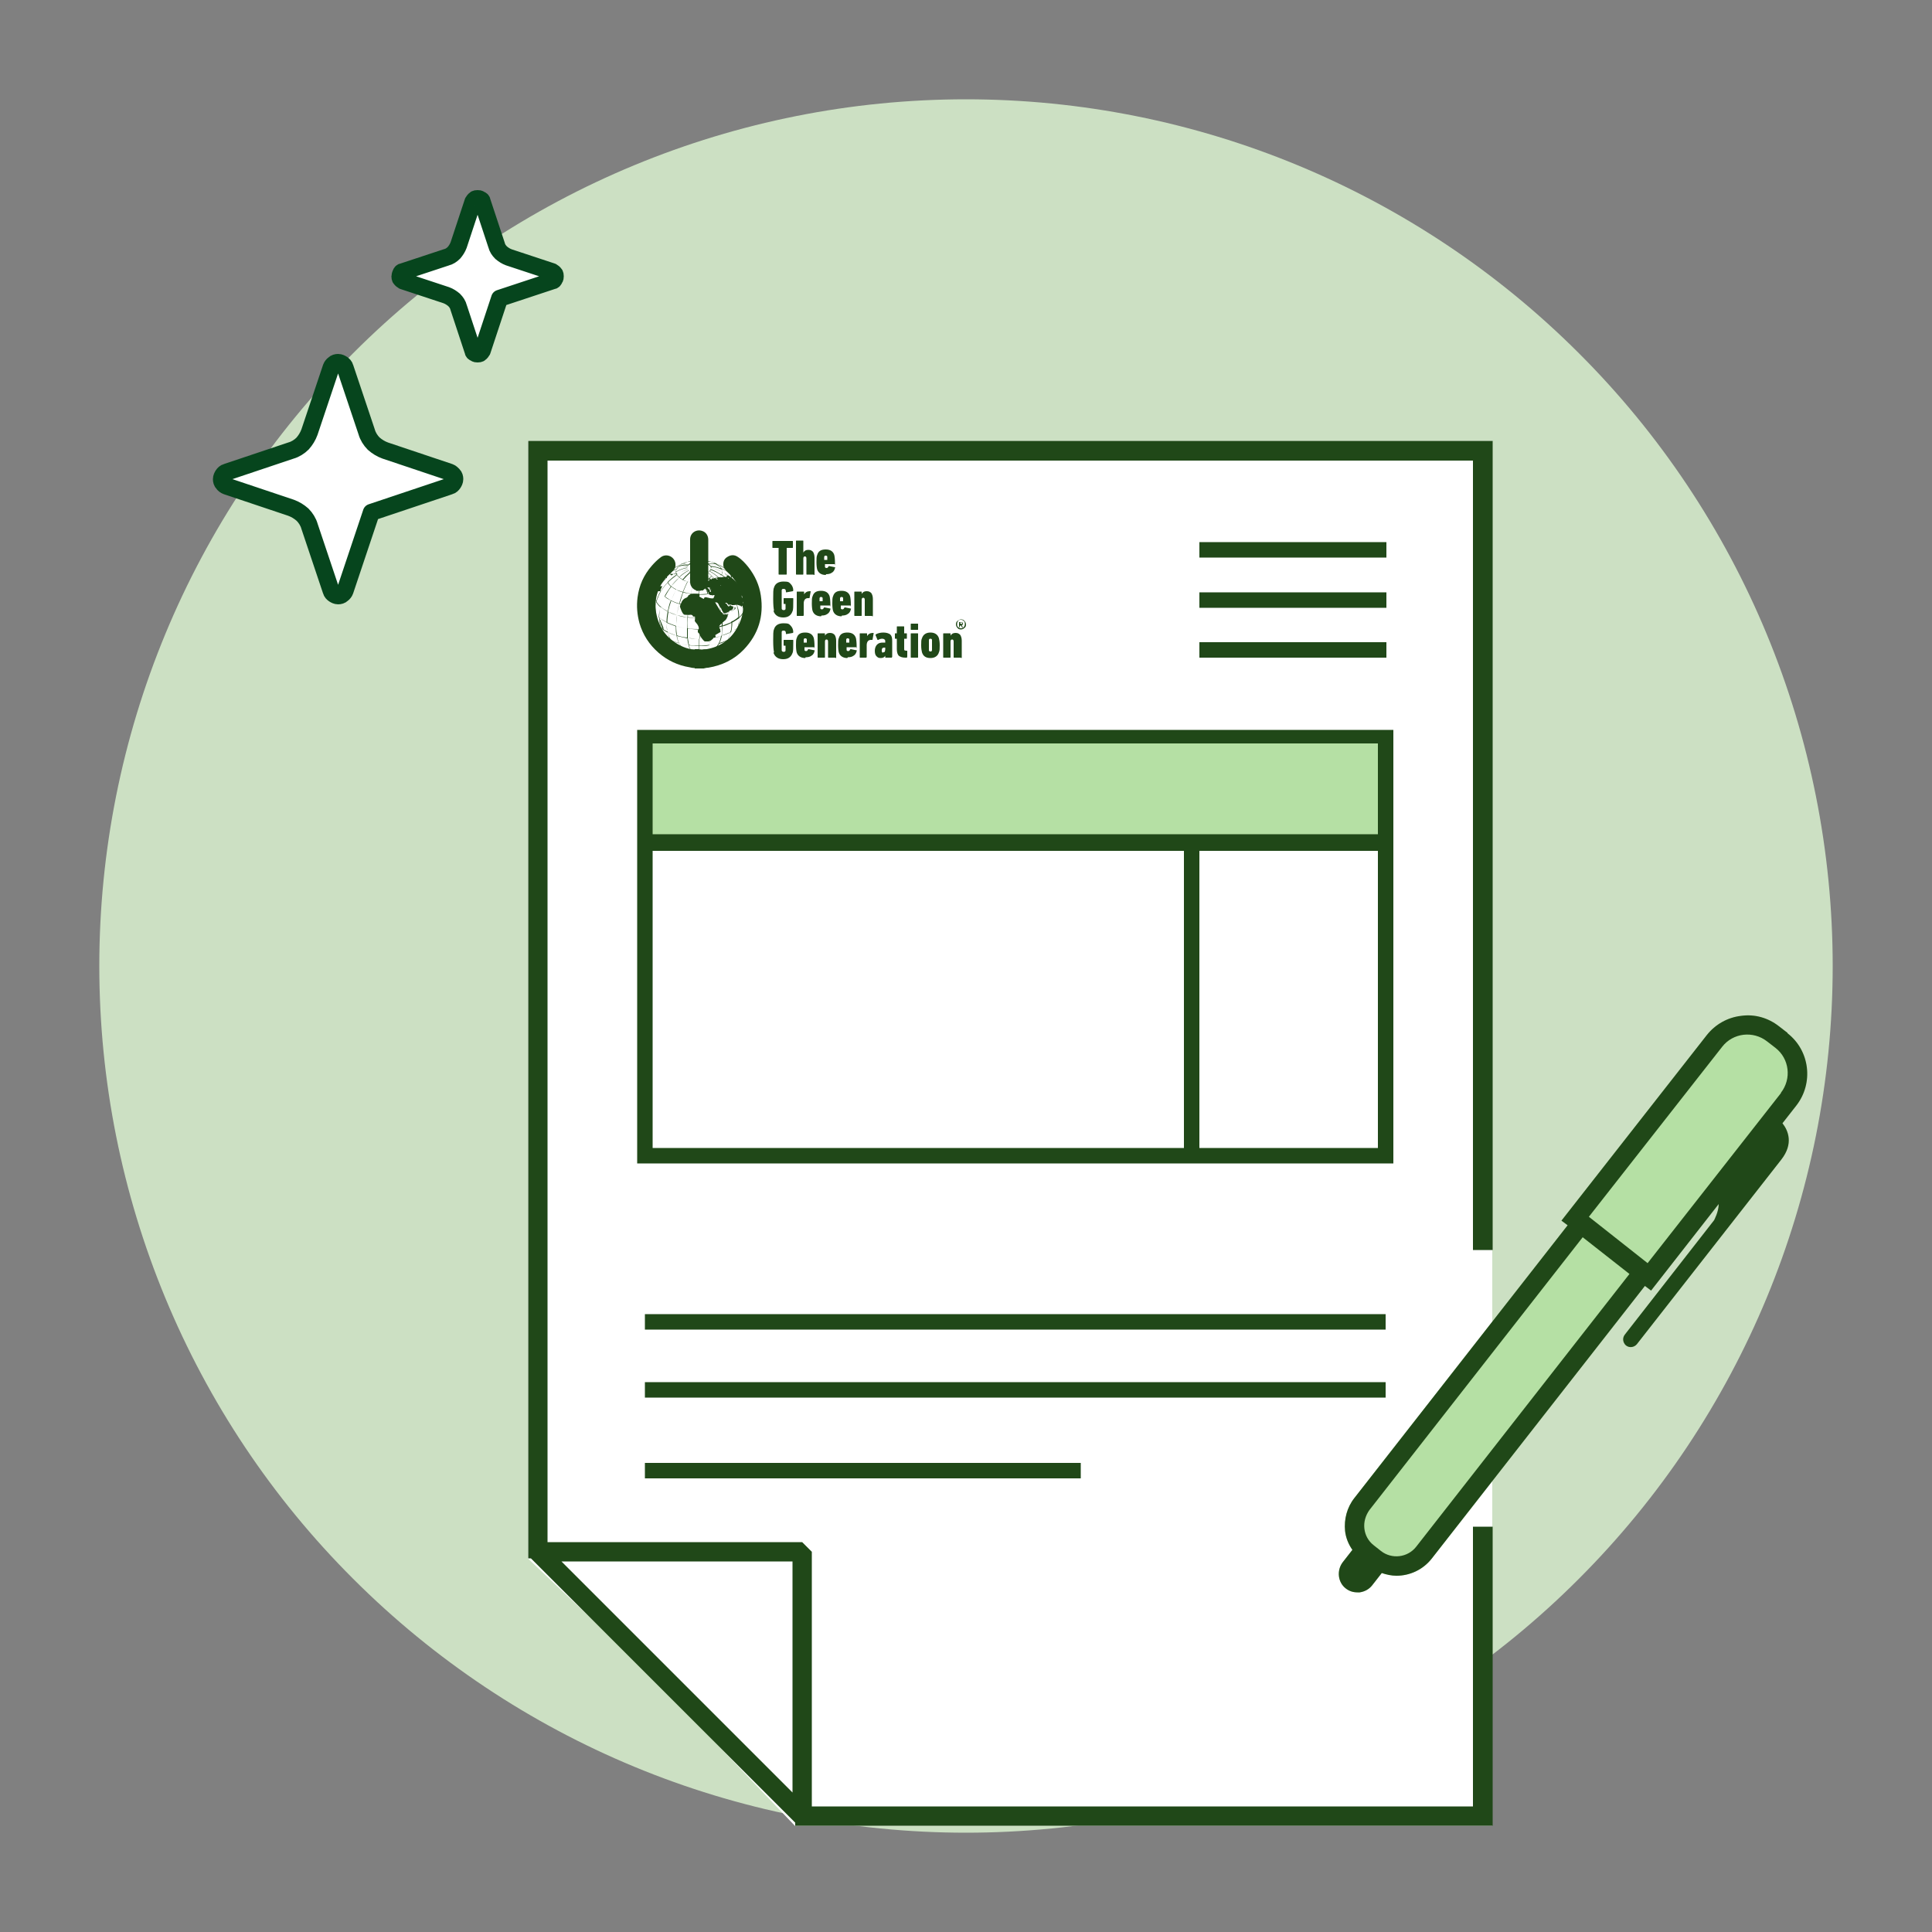 <svg xmlns="http://www.w3.org/2000/svg" id="Layer_1" viewBox="0 0 500 500"><rect x="0" y="0" width="500" height="500" fill="#808080" stroke="none"/><defs><style>.cls-1{fill:#b5e0a4;}.cls-1,.cls-2,.cls-3,.cls-4{stroke-width:0px;}.cls-5{stroke:#06451d;stroke-linecap:round;stroke-linejoin:round;stroke-width:4.4px;}.cls-5,.cls-4{fill:#fff;}.cls-2{fill:#204818;}.cls-3{fill:#cce0c3;}</style></defs><path class="cls-3" d="M25.7,250c0,59.5,23.6,116.6,65.7,158.6,42.1,42.1,99.1,65.7,158.6,65.7s116.6-23.6,158.6-65.7c42.1-42.1,65.7-99.1,65.7-158.6s-23.6-116.6-65.7-158.6c-42.1-42.1-99.1-65.7-158.6-65.7s-116.6,23.6-158.6,65.7C49.3,133.4,25.7,190.5,25.7,250Z"></path><polygon class="cls-4" points="386.2 472.5 205.7 472.5 168.9 434 136.6 403.3 136.6 114.1 386.2 114.1 386.2 472.5"></polygon><path class="cls-1" d="M462.6,267.3l-2.2-1.7c-2.8-2.2-6.3-3.2-9.8-2.7-3.5.4-6.7,2.2-8.9,5l-37.6,48,1.6,1.2-55.2,70.6c-1.9,2.4-2.7,5.5-2.4,8.5.2,1.8.9,3.5,1.9,4.9l-2.5,3.2c-1.6,2.1-1.3,5.2.8,6.8h0c.9.7,1.9,1,3,1s.4,0,.6,0c1.3-.2,2.4-.8,3.2-1.8l2.5-3.2c1.2.4,2.5.7,3.8.7,3.4,0,6.8-1.5,9.1-4.4l55.2-70.6,1.6,1.2,17.5-22.4c0,2-1.2,4.2-1.2,4.2l-23.1,29.6c-.7.9-.5,2.1.3,2.8.9.7,2.1.5,2.8-.3l37.4-47.8c3.2-4.1,1.8-7.5.3-9.4l3.6-4.6c4.5-5.8,3.5-14.2-2.3-18.7Z"></path><path class="cls-2" d="M381.1,467.5h-171v-65.9l-2.5-2.5h-65.9V119.2h239.5v204.3h5.1V114.1h-249.6v289.2h.7l68.4,68.4v.8h180.5v-77.4h-5.1v72.4ZM205.1,463.9l-59.8-59.8h59.8v59.8Z"></path><path class="cls-2" d="M183.6,153s0,0,0,0t0,0s0,0,0,0c0,0,0,0,0,0,0,0,0,0,0,0Z"></path><path class="cls-2" d="M188.3,146.6s0,0,0,0c0,0,0,0,0,0,0,0,0,0,0,0Z"></path><path class="cls-2" d="M188.1,146.6s0,0,0,0c0,0,0,0,0,0,0,0,0,0,0,0,0,0,0,0,0,0,0,0,0,0,0,0,0,0,0,0,0,0,0,0,0,0,0,0,0,0,0,0,0,0,0,0,0,0,0,0,0,0-.1,0-.1,0,0,0,0,0,0,0Z"></path><polygon class="cls-2" points="188.4 146.6 188.4 146.6 188.4 146.6 188.4 146.6"></polygon><polygon class="cls-2" points="188.1 146.6 188.1 146.6 188.1 146.6 188.1 146.6"></polygon><path class="cls-2" d="M188.1,146.6s0,0,0,0t0,0s0,0,0,0c0,0,0,0,0,0,0,0,0,0,0,0,0,0,0,0,0,0,0,0,0,0,0,0q0,0,0,0s0,0,0,0c0,0,0,0,0,0,0,0,0,0,0,0,0,0,0,0,0,0,0,0,0,0,0,0,0,0,.2,0,.2,0,0,0,0,0,0,0h0s0,0,0,0h0s0,0,0,0h0s0,0,0,0c0,0,0,0-.1,0,0,0,0,0,0,0,0,0,0,0,0,0,0,0,0,0,0,0,0,0,0,0,0,0,0,0,0,0,0,0,0,0,0,0,0,0Z"></path><path class="cls-2" d="M182.4,149.8s0,0,0,0c0,0,0,0,0,0,0,0,0,0,0,0,0,0,0,0,0,0,0,0,0,0,0,0,0,0,0,0,0,0,0,0,0,0,0,0,0,0,0,0,0,0,0,0,0,0,0,0,0,0,0,0,0,0,0,0,0,0,0,0,0,0,0,0,0,0,0,0,0,0,0,0,0,0,0,0,0,0h0s0,0,0,0,0,0,0,0c0,0,0,0,0,0,0,0,0,0,0,0,0,0,0,0,0,0,0,0,0,0,0,0,0,0,0,0,0,0,0,0,0,0,0,0Z"></path><polygon class="cls-2" points="182.2 148.7 182.3 148.7 182.3 148.7 182.2 148.7 182.2 148.7"></polygon><path class="cls-2" d="M182.4,148.6s0,0,0,0c0,0,0,0,0,0t0,0Z"></path><polygon class="cls-2" points="188.3 147.5 188.3 147.5 188.3 147.5 188.3 147.5"></polygon><path class="cls-2" d="M360.6,188.9h-195.7v112.2h195.7v-112.2ZM168.9,220.2h137.5v76.9h-137.5v-76.9ZM310.4,297.1v-76.9h46.2v76.9h-46.2Z"></path><rect class="cls-2" x="166.9" y="340.1" width="191.7" height="4"></rect><rect class="cls-2" x="166.9" y="357.7" width="191.7" height="4"></rect><rect class="cls-2" x="166.9" y="378.6" width="112.8" height="4"></rect><path class="cls-2" d="M462.6,267.3l-2.2-1.7c-2.8-2.2-6.3-3.2-9.8-2.7-3.5.4-6.7,2.2-8.9,5l-37.6,48,1.6,1.2-55.2,70.6c-1.9,2.4-2.7,5.5-2.4,8.5.2,1.8.9,3.5,1.9,4.9l-2.5,3.2c-1.6,2.1-1.3,5.2.8,6.8h0c.9.7,1.9,1,3,1s.4,0,.6,0c1.3-.2,2.4-.8,3.2-1.8l2.5-3.2c1.2.4,2.5.7,3.8.7,3.4,0,6.8-1.5,9.1-4.4l55.2-70.6,1.6,1.2,17.5-22.4c0,2-1.2,4.2-1.2,4.2l-23.1,29.6c-.7.9-.5,2.1.3,2.8.9.7,2.1.5,2.8-.3l37.4-47.8c3.2-4.1,1.8-7.5.3-9.4l3.6-4.6c4.5-5.8,3.5-14.2-2.3-18.7ZM366.5,400.3c-2.2,2.8-6.3,3.3-9.1,1.1l-1.9-1.5c-1.4-1.1-2.2-2.6-2.4-4.3-.2-1.7.3-3.4,1.3-4.8l55.2-70.6,12.1,9.5-55.2,70.6ZM460.9,282.9l-34.5,44-7.6-6-7.6-6,34.5-44c2.8-3.6,8-4.2,11.6-1.4l2.2,1.7c3.6,2.8,4.2,8,1.4,11.6Z"></path><rect class="cls-2" x="310.4" y="140.3" width="48.4" height="4"></rect><rect class="cls-2" x="310.4" y="153.3" width="48.4" height="4"></rect><rect class="cls-2" x="310.4" y="166.2" width="48.4" height="4"></rect><rect class="cls-1" x="168.9" y="192.4" width="187.7" height="23.5"></rect><path class="cls-2" d="M203.4,148.7h-1.8c0,0-.1,0-.1-.1v-6.8c0,0,0,0,0,0h-1.5c0,0-.1,0-.1-.1v-1.6c0,0,0-.1.1-.1h5.1c0,0,.1,0,.1.1v1.6c0,0,0,.1-.1.1h-1.5c0,0,0,0,0,0v6.8c0,0,0,.1-.1.1Z"></path><path class="cls-2" d="M210.5,148.7h-1.7c0,0-.1,0-.1-.1v-4c0-.4-.1-.6-.4-.6s-.4.2-.4.6v4c0,0,0,.1-.1.1h-1.7c0,0-.1,0-.1-.1v-8.6c0,0,0-.1.1-.1h1.7c0,0,.1,0,.1.1v3h0c.3-.5.7-.7,1.3-.7s.9.2,1.2.5c.2.3.4.8.4,1.5v4.4c0,0,0,.1-.1.1Z"></path><path class="cls-2" d="M213.7,148.8c-1.1,0-1.9-.5-2.2-1.4-.1-.3-.2-1-.2-1.9s0-1.5.2-1.9c.3-1,1-1.4,2.2-1.4s1.9.5,2.2,1.4c.1.4.2,1.2.2,2.3s0,.1-.1.1h-2.5c0,0,0,0,0,0,0,.4,0,.6,0,.7,0,.2.2.3.4.3s.4-.1.5-.4c0,0,0-.1.2-.1l1.5.3c0,0,.1,0,0,.2-.1.5-.4,1-.8,1.2-.4.3-.9.4-1.5.4ZM214.1,144.9c0,0,0,0,0,0,0-.4,0-.7,0-.8,0-.2-.2-.3-.4-.3s-.3,0-.4.3c0,0,0,.4,0,.8s0,0,0,0h.7Z"></path><path class="cls-2" d="M200.3,157.9c-.1-.4-.2-1.4-.2-2.9s0-2.5.2-2.9c.3-1.1,1.2-1.6,2.5-1.6s1.4.2,1.8.6c.4.4.7,1,.7,1.7,0,0,0,.1-.1.2l-1.7.3c0,0-.1,0-.1-.1,0-.6-.2-.8-.6-.8s-.4.1-.5.3c0,.1,0,.9,0,2.4s0,2.2,0,2.4c0,.2.2.4.5.4s.5-.1.5-.4c0-.1,0-.5,0-1.2s0,0,0,0h-.4c0,0-.1,0-.1-.1v-1.3c0,0,0-.1.1-.1h2.3c0,0,.1,0,.1.1v.4c0,1.6,0,2.5-.2,2.9-.4,1.1-1.2,1.6-2.4,1.6s-2.1-.5-2.5-1.6Z"></path><path class="cls-2" d="M208,159.4h-1.7c0,0-.1,0-.1-.1v-6.1c0,0,0-.1.1-.1h1.7c0,0,.1,0,.1.1v.6h0c.3-.5.8-.8,1.5-.8s.1,0,.1,0c0,0,.1,0,.1.1l-.3,1.7c0,0,0,0-.1,0,0,0-.1,0-.3,0-.7,0-1.1.5-1.1,1.4v3c0,0,0,.1-.1.1Z"></path><path class="cls-2" d="M212.5,159.5c-1.1,0-1.9-.5-2.2-1.4-.1-.3-.2-1-.2-1.9s0-1.5.2-1.9c.3-1,1-1.4,2.2-1.4s1.9.5,2.2,1.4c.1.4.2,1.2.2,2.3s0,.1-.1.1h-2.5c0,0,0,0,0,0,0,.4,0,.6,0,.7,0,.2.2.3.4.3s.4-.1.5-.4c0,0,0-.1.2-.1l1.5.3c0,0,.1,0,0,.2-.1.5-.4,1-.8,1.2-.4.3-.9.4-1.5.4ZM212.9,155.6c0,0,0,0,0,0,0-.4,0-.7,0-.8,0-.2-.2-.3-.4-.3s-.3,0-.4.3c0,0,0,.4,0,.8s0,0,0,0h.7Z"></path><path class="cls-2" d="M217.8,159.5c-1.1,0-1.9-.5-2.2-1.4-.1-.3-.2-1-.2-1.9s0-1.5.2-1.9c.3-1,1-1.4,2.2-1.4s1.9.5,2.2,1.4c.1.4.2,1.2.2,2.3s0,.1-.1.1h-2.5c0,0,0,0,0,0,0,.4,0,.6,0,.7,0,.2.2.3.4.3s.4-.1.5-.4c0,0,0-.1.2-.1l1.5.3c0,0,.1,0,0,.2-.1.5-.4,1-.8,1.2-.4.3-.9.4-1.5.4ZM218.2,155.6c0,0,0,0,0,0,0-.4,0-.7,0-.8,0-.2-.2-.3-.4-.3s-.3,0-.4.3c0,0,0,.4,0,.8s0,0,0,0h.7Z"></path><path class="cls-2" d="M225.6,159.4h-1.7c0,0-.1,0-.1-.1v-4c0-.4-.1-.6-.4-.6s-.4.2-.4.6v4c0,0,0,.1-.1.1h-1.7c0,0-.1,0-.1-.1v-6.1c0,0,0-.1.1-.1h1.7c0,0,.1,0,.1.1v.5h0c.3-.5.7-.7,1.3-.7s.9.2,1.2.5c.2.3.4.8.4,1.5v4.4c0,0,0,.1-.1.1Z"></path><path class="cls-2" d="M200.3,168.7c-.1-.4-.2-1.4-.2-2.9s0-2.5.2-2.9c.3-1.1,1.2-1.6,2.5-1.6s1.4.2,1.8.6c.4.4.7,1,.7,1.7,0,0,0,.1-.1.2l-1.7.3c0,0-.1,0-.1-.1,0-.6-.2-.8-.6-.8s-.4.1-.5.3c0,.1,0,.9,0,2.4s0,2.2,0,2.4c0,.2.2.4.5.4s.5-.1.5-.4c0-.1,0-.5,0-1.2s0,0,0,0h-.4c0,0-.1,0-.1-.1v-1.3c0,0,0-.1.1-.1h2.3c0,0,.1,0,.1.1v.4c0,1.6,0,2.5-.2,2.9-.4,1.1-1.2,1.6-2.4,1.6s-2.1-.5-2.5-1.6Z"></path><path class="cls-2" d="M208.4,170.3c-1.1,0-1.9-.5-2.2-1.4-.1-.3-.2-1-.2-1.9s0-1.5.2-1.9c.3-1,1-1.4,2.2-1.4s1.9.5,2.2,1.4c.1.4.2,1.2.2,2.3s0,.1-.1.1h-2.5c0,0,0,0,0,0,0,.4,0,.6,0,.7,0,.2.2.3.4.3s.4-.1.5-.4c0,0,0-.1.2-.1l1.5.3c0,0,.1,0,0,.2-.1.5-.4,1-.8,1.2-.4.3-.9.4-1.5.4ZM208.8,166.3c0,0,0,0,0,0,0-.4,0-.7,0-.8,0-.2-.2-.3-.4-.3s-.3,0-.4.3c0,0,0,.4,0,.8s0,0,0,0h.7Z"></path><path class="cls-2" d="M216.1,170.2h-1.7c0,0-.1,0-.1-.1v-4c0-.4-.1-.6-.4-.6s-.4.2-.4.6v4c0,0,0,.1-.1.1h-1.7c0,0-.1,0-.1-.1v-6.1c0,0,0-.1.1-.1h1.7c0,0,.1,0,.1.1v.5h0c.3-.5.7-.7,1.3-.7s.9.2,1.2.5c.2.3.4.8.4,1.5v4.4c0,0,0,.1-.1.1Z"></path><path class="cls-2" d="M219.3,170.3c-1.1,0-1.9-.5-2.2-1.4-.1-.3-.2-1-.2-1.9s0-1.5.2-1.9c.3-1,1-1.4,2.2-1.4s1.9.5,2.2,1.4c.1.4.2,1.2.2,2.3s0,.1-.1.1h-2.5c0,0,0,0,0,0,0,.4,0,.6,0,.7,0,.2.2.3.4.3s.4-.1.5-.4c0,0,0-.1.2-.1l1.5.3c0,0,.1,0,0,.2-.1.5-.4,1-.8,1.2-.4.3-.9.4-1.5.4ZM219.8,166.3c0,0,0,0,0,0,0-.4,0-.7,0-.8,0-.2-.2-.3-.4-.3s-.3,0-.4.3c0,0,0,.4,0,.8s0,0,0,0h.7Z"></path><path class="cls-2" d="M224.3,170.2h-1.7c0,0-.1,0-.1-.1v-6.1c0,0,0-.1.1-.1h1.7c0,0,.1,0,.1.1v.6h0c.3-.5.8-.8,1.5-.8s.1,0,.1,0c0,0,.1,0,.1.1l-.3,1.7c0,0,0,0-.1,0,0,0-.1,0-.3,0-.7,0-1.1.5-1.1,1.4v3c0,0,0,.1-.1.1Z"></path><path class="cls-2" d="M230.8,170.2h-1.6c0,0-.1,0-.1-.1v-.4h0c-.2.4-.6.6-1.2.6s-.8-.2-1.1-.5c-.3-.3-.4-.8-.4-1.4s.2-1.2.6-1.6.9-.5,1.5-.5h.6c0,0,0,0,0,0v-.3c0-.2,0-.4-.2-.5-.1-.1-.3-.2-.6-.2s-.7.1-1,.3c-.1,0-.2,0-.2,0l-.5-1.2c0,0,0-.2,0-.2.5-.3,1.2-.5,2-.5s1.4.2,1.8.5c.4.4.5.9.5,1.7v4.1c0,0,0,.1-.1.1ZM228.6,168.8c.2,0,.3,0,.4-.2,0-.1.1-.3.1-.5v-.5c0,0,0,0,0,0h-.3c-.4,0-.6.2-.6.7s.1.6.4.6Z"></path><path class="cls-2" d="M234.8,170.2h-.5c-.8,0-1.3-.2-1.7-.5-.3-.3-.5-.9-.5-1.7v-2.7c0,0,0,0,0,0h-.4c0,0-.1,0-.1-.1v-1.2c0,0,0-.1.1-.1h.4c0,0,0,0,0,0v-1.7c0,0,0-.1.1-.1h1.7c0,0,.1,0,.1.1v1.7c0,0,0,0,0,0h.6c0,0,.1,0,.1.1v1.2c0,0,0,.1-.1.1h-.6c0,0,0,0,0,0v2.6c0,.2,0,.4.1.4,0,0,.2.1.4.1h.2c0,0,.1,0,.1.1v1.4c0,0,0,.1-.1.1Z"></path><path class="cls-2" d="M237.5,163h-1.7c0,0-.1,0-.1-.1v-1.4c0,0,0-.1.1-.1h1.7c0,0,.1,0,.1.1v1.4c0,0,0,.1-.1.1ZM237.5,170.2h-1.7c0,0-.1,0-.1-.1v-6.1c0,0,0-.1.1-.1h1.7c0,0,.1,0,.1.1v6.1c0,0,0,.1-.1.1Z"></path><path class="cls-2" d="M240.8,170.3c-1.2,0-1.9-.5-2.2-1.5-.1-.4-.2-1-.2-1.8s0-1.5.2-1.8c.3-1,1.1-1.5,2.2-1.5s1.9.5,2.2,1.5c.1.4.2,1,.2,1.8s0,1.4-.2,1.8c-.3,1-1.1,1.5-2.2,1.5ZM240.8,168.6c.2,0,.3,0,.4-.3,0,0,0-.5,0-1.3s0-1.3,0-1.4c0-.2-.2-.3-.4-.3s-.3,0-.4.3c0,0,0,.5,0,1.4s0,1.2,0,1.3c0,.2.2.3.4.3Z"></path><path class="cls-2" d="M248.6,170.2h-1.7c0,0-.1,0-.1-.1v-4c0-.4-.1-.6-.4-.6s-.4.2-.4.6v4c0,0,0,.1-.1.1h-1.7c0,0-.1,0-.1-.1v-6.1c0,0,0-.1.1-.1h1.7c0,0,.1,0,.1.1v.5h0c.3-.5.7-.7,1.3-.7s.9.2,1.2.5c.2.3.4.8.4,1.5v4.4c0,0,0,.1-.1.1Z"></path><path class="cls-2" d="M248.7,162.9c-.4,0-.7-.1-.9-.4-.2-.2-.4-.5-.4-.9s.1-.7.4-.9.5-.4.9-.4.7.1.9.4c.2.2.4.5.4.9s-.1.7-.4.9c-.2.2-.5.4-.9.4ZM248,162.3c.2.2.4.3.7.3s.5-.1.7-.3c.2-.2.3-.5.3-.8s0-.6-.3-.8c-.2-.2-.4-.3-.7-.3s-.6,0-.7.3c-.2.2-.3.4-.3.8s0,.6.3.8ZM248.4,162.3h-.2s0,0,0,0v-1.3s0,0,0,0h.5c.2,0,.3,0,.4.1,0,0,.1.2.1.3,0,.2,0,.3-.3.4l.3.6s0,0,0,0h-.2s0,0,0,0l-.3-.5h-.3s0,0,0,0v.5s0,0,0,0ZM248.8,161.5c.2,0,.2,0,.2-.2s0-.2-.2-.2h-.3s0,0,0,0v.3s0,0,0,0h.3Z"></path><path class="cls-2" d="M179.8,147.7h0s0,0,0,0h0ZM190.1,157.1s0,0,0,0c0,0,0,0,0,0,0,0,0,.2,0,.3,0,0,0,0,0,0,0,0,0,.1,0,.1h0s0,.1,0,.2c0,.1.2,0,.2-.3,0,0,0,0,0-.1,0,0,0,0,0,0,0,0,0,0,0,0h0s0,0,0,0t0,0c0-.2-.1-.2-.2-.2ZM180.2,147.8s.1,0,.1,0c0,0,0,0,0,0,0,0,0,0,0,0,0,0,0,0,0,0,0,0,0,0,0,0,0,0,0,0,0,0h0s0,0,0,0c0,0,0,0,0,0,0,0,0,0,0,0,0,0,0,0,0,0,0,0,0,0,0,0,0,0,0,0,0,0,0,0,0,0,0,0,0,0,0,0,0,0,0,0,0,0,0,0,0,0,0,0,0,0t0,0s0,0,0,0c0,0,0,0,0,0,0,0,0,0,0,0,0,0,0,0,0,0,0,0,0,0,0,0t0,0ZM180.1,147.7h0s0,0,0,0c0,0,0,0,0,0ZM179.8,147.7h0,0ZM179.8,147.6s0,0,0,0c0,0,0,0,0,0,0,0,0,0,0,0,0,0,0,0,.1,0h0s0,0,0,0t0,0s0,0,0,0c0,0,0,0,0,0,0,0,0,0,0,0,0,0,0,0,0,0,0,0,0,0,0,0,0,0,0,0,0,0t0,0s0,0,0,0c0,0,0,0,0,0,0,0,0,0,0,0,0,0,0,0,0,0,0,0,0,0,0,0,0,0,0,0,0,0h0s0,0,0,0c0,0,0,0,0,0,0,0,0,0,0,0,0,0,0,0,0,0t0,0s0,0,0,0c0,0,0,0,0,0,0,0,0,0,0,0,0,0,0,0,0,0,0,0,0,0,0,0q-.1,0-.1,0h0c0,0,0,0,0,0,0,0,0,0,0,0,0,0,0,0,0,0,0,0,0,0,0,0,0,0,0,0,0,0,0,0,0,0,0,0,0,0,0,0,0,0,0,0,0,0,0,0,0,0,0,0,0,0h0s0,0,0,0c0,0,0,0,0,0,0,0,0,0,0,0,0,0,0,0,0,0,0,0,0,0,.1,0,0,0,0,0,0,0,0,0,0,0,0,0,0,0,0,0,0,0,0,0,0,0,0,0,0,0,0,0,0,0,0,0,0,0,0,0,0,0,0,0,0,0,0,0,0,0,0,0,0,0,0,0,0,0,0,0,0,0,0,0,0,0,0,0,0,0,0,0,0,0,0,0,0,0,0,0,0,0t0,0s0,0,0,0c0,0,0,0,0,0,0,0,0,0,0,0,0,0,0,0,0,0,0,0,0,0,0,0t0,0s0,0,0,0t0,0s0,0,0,0c0,0,0,0,0,0,0,0,0,0,0,0,0,0,0,0,0,0,0,0,0,0,0,0,0,0,0,0,0,0,0,0,0,0,0,0t0,0s0,0,0,0c0,0,0,0,0,0,0,0,0,0,0,0,0,0,0,0,0,0h0s0,0,0,0c0,0,0,0,0,0,0,0,0,0,0,0,0,0,0,0,0,0,0,0,0,0,0,0t0,0h0s0,0,0,0c0,0,0,0,0,0,0,0,0,0,0,0,0,0,0,0,0,0t0,0s0,0,0,0c0,0,0,0,0,0,0,0,0,0,0,0ZM180.5,148.4h0,0ZM179.8,147.6h0ZM180.1,147.7h0s0,0,0,0h0ZM190.3,161.4h0ZM190.9,162.3s0,0,0,0c0,0,0,0,0,0,0,0,0,0,0,0,0,0,0,0,0,0,0,0,0,0,0,0,0,0,0,0,0,0,0,0,0,0,0,0,0,0,0,0,0,0ZM190.2,162.9s-.1,0,0-.1c0,0,0,0,0,0,0,0,0,.2,0,.2h0s0,.1,0,.2c0,0,0,0,0,0t0,0s0,0,0,0c0,0,0,0,0,0,0,0,0,0,0,0,0,0,0,0,0,0,0,0,0,0,0,0,0,0,0,0,0,0,0,0,0,0,0,0,0,0,0,0,0,0,0,0,0-.1,0-.1,0,0,0,0,0,0,0,0,0,0,0-.1,0,0,.1-.1,0-.2,0,0,0,0,0,0ZM171.4,151.7s0,0,0,0c0,0,0,0,0,0,0,0,0,0,0,0,0,0,0,0,0,0,0,0,0,0,0,0,0,0,0,0,0,0,0,0,0,0,0,0,0,0,0,0-.1,0,0,0,0,0,0,0,0,0,0,0,0,0,0,0,0,0,0,0,0,0,0,0,0,0,0,0,0,0-.1,0,0,0,0,0,0,0,0,0-.3,0-.3,0,0,0,0,0,0,0,0,0,0,0,0,0,0,0,0,0,0,0,0,0,0,0,0,0,0,0,0,0,0,0,0,0,0,0,0,0,0,0,0,0,0,0,0,0,0,0,0,0,0,0,.1,0,0,0,0,0,.1,0,.1,0,0,0,0,0,0,0,0,0,0,0,0,0,0,0,0,0,0,0,0,0,0,0,0,0,0,0,0,0,0,0,0,0,0,0,0,0,0,0,0,0,0,0,0,0-.1,0-.1,0,0,0,0,0,0,0,0,0,0,0,0,0,0,0,0,0,0,0,0,0,0,0,0,0,0,0,0,0,0,0,0,0,0,0,0,0,0,0,0,0,0,0,0,0,0,0,0,0,0,0,0,0,0,0,0,0,0,0,0,0,0,0,0,0,0,0,0,0,0,0,0,0,0,0,0,0,0,0,0,0,0,0,0,0,0,0,0,0,0,0,0,0,0,0,0,0,0,0,0,0,0,0,0,0,0,0,0,0,0,0,0,0,0,0,0,0,0,0,0,0,0,0,0,0,0,0,0,0,0,0,0,0,0,0,0,0,0,0,0,0,0,0,0,0,0,0,0,0,0,0,0,0,0,0,0,0,0,0,0,0,0,0,0,0,0,0,0,0,0,0,0,0,0,0,0,0,0,0,0,0,0,0,0,0,0,0,0,0,0,0,0,0,0,0,0,0,0,0,0,0,0,0,0,0,0,0,0,0,0,0,0,0,0,0,0,0,0,0,0,0,0,0,0,0,0,0,0,0,0,0,0,0,0,0,0,0,0,0,0,0,0,0,0,0,0,0,0,0,0,0,0,0,0,0,0,0,0,0,0,0,0,0,0,0,0,0,0,0,0,0,0,0,0,0,0,0,0,0,0,0,0,0,0,0,0,0,0,0,0,0,0,0,0,0,0,0,0,0,0,0,0,0,0,0,0,0,0,0,0,0,0,0,0,0,0,0,0,0,0,0,0,0,0,0,0,0,0,0,0,0,0,0,0,0,0,0,0,0,0,0,0,0,0,0,0,0,0,0,0,0,0,0,0,0,0,0,0,0,0,0,0,0,0,0,0,0,0,0,0,0,0,0,0,0,0,0,0,0,0,0,0,0,0,0,0,0,0,0,0,0,0,0,0,0,0,0,0,0,0,0,0,0,0,0,0,0,0,0,0,0,0,0,0,0,0,0,0,0,0,0,0,0,0,0-.1,0,0,0,0,0,0,0,0,0,0,0,0,0,0,0,0,0,0,0,0,0,0,0,0,0,0,0,0,0,0,0,0,0,0,0,0,0,0,0,0,0,0,0,0,0,0,0,0,0,0,0,0,0,0,0,0,0,0,0,0,0,0,0,0,0,0,0,0,0,0,0,0,0,0,0,0,0,0,0,0,0,0,0,0,0,0,0,0,0,0,0,0,0,0,0,0,0,0,0,0,0,0,0,0,0,0,0,0,0,0,0,0,0,0,0,0,0,0,0,0,0,0,0,0,0,0,0,0,0,0,0,0,0,0,0,0,0,0,0,0,0,0,0,0,0,0,0,0,0,0,0,0,0,0,0,0,0,0,0,0,0,0,0,0,0,0,0,0,0,0,0,0,0,0,0,0,0,0,0,0,0,0,0,0,0,0,0,0,0,0,0,0,0,0,0,0,0,0,0,0,0,0,0,0,0,0,0,0,0,0,0,0,0,0,0,0,0,0,0,0,0,0,0,0,0,0,0,0,0,0,0,0,0,0,0,0,0,0,0,0,0,0,0,0,0,0,0,0,0,0,0,0,0,0,0,0,0,0,0,0,0,0,0,0,0,0,0,0,0,0,0,0,0,0,0,0,0,0,0,0,0,0,0,0,0,0,0,0,0,0,0,0,0,0,0,0,0,0,0-.1,0,0,0,0,0,0,0,0,0,0,0,0,0,0,0,0,0,0,0,0,0,0,0,0,0,0,0,0,0,0,0,0,0,0,0,0,0,0,0,0,0,0,0,0,0,0,0,0,0,0,0,0,0,0,0,0,0,0,0,0,0,0,0,0,0,0,0,0,0,0,0,0,0,0,0,0,0,0,0,0,0,0,0,0,0,0,0,0,0,0,0,0,0,0,0,0,0,0,0,0,0,0,0,0,0,0,0,0,0,0,.2-.2.3-.3.5,0,0,0,0,0,0,0,.2-.2.3-.3.5,0,0,0,0,0,0,0,.1-.1.2-.2.3t0,0s0,0,0,0c0,0,0,0,0,0,0,0,.1,0,.1,0,0,0,.2,0,.2,0,0,0,0,0,.1,0,0,0,0,0,0,0,0,0,0,0,.1,0,0,0,0,0,0,0,0,0,0,0,0,0,0,0,0,0,0,0,0,0,0,0,0,0,0,0,0,0,0,0,0,0,0,0,0,0,0,0,0,0,.1,0,0,0,0,0,0,0,0,0,0,0,0,0,0,0,.1,0,.2,0,0,0,0,0,0,0,0,0,.1,0,.1,0,0,0,0,0,0,0,0,0,0,0,0,0,0,0,0,0,0,0,0,0,0,0,0,0,0,0,0,0,0,0,0,0,0,0,0,0,0,0,0,0,0,0,0,0,0,0,0,0,0,0,0,0,0,0,0,0,0,0,0,0,0,0,0,0,0,0,0,0,0,0,0,0,0,0,0,0,0,0,0,0,0,0,0,0ZM183.1,163.7s0,.4.1.4h0,0s0,0,0,0h0q.1,0,.2,0c.3,0,.3,0,.4-.1.2-.2.5-.9.5-.9,0,0,0-.2.1-.3,0,0,0,0,0,0,0,0,0,0,0-.1,0,0,0,0,0,0,0,0,0,0,0,0,0,0,0,0,0-.2,0-.3,0-.3,0-.3,0,0,0,0,0,0t0,0s0,0,0,0q-.1,0-.1.1s0,.2,0,.1c0,0,0,0,0,0,0,0,0,0,0,0,0,0,0,0,0,.1,0,0,0,0,0,0,0,0,0,.2,0,.2,0,0,0,0,0,0,0,0,0,.2-.1.1t0,0s0,0,0,0h0c0,0-.1,0-.1.1q0,0-.2,0s0,0,0,0c0,0,0,0,0,0,0,0,0,0,0,0,0,0,0,0,0,0,0,0-.2.2-.2.2,0,.1,0,.2,0,.4,0,.1-.2.2-.3.3ZM180.1,147.5s0,0,0,0c0,0,0,0,0,0,0,0,0,0,0,0,0,0,0,0,0,0,0,0,0,0,0,0,0,0,0,0,0,0,0,0,0,0,0,0,0,0,0,0,0,0,0,0,0,0,0,0h0s0,0,0,0c0,0,0,0,0,0,0,0,0,0,0,0,0,0,0,0,0,0h0s0,0,0,0c0,0,0,0,0,0q0,0,0,0s0,0,0,0t0,0s0,0,0,0c0,0,0,0,0,0,0,0,0,0,0,0,0,0,0,0,0,0t0,0h0s0,0,0,0h0s0,0,0,0c0,0,0,0,0,0,0,0,0,0,0,0,0,0,0,0,0,0t0,0s0,0,0,0h0s0,0,0,0c0,0,0,0,0,0,0,0,0,0,0,0,0,0,0,0,0,0,0,0,0,0,0,0t0,0s0,0,0,0t0,0s0,0,0,0c0,0,0,0,0,0,0,0,0,0,0,0h0s0,0,0,0h0s0,0,0,0h0s0,0,0,0c0,0,0,0,0,0,0,0,0,0,0,0,0,0,0,0,0,0,0,0,0,0,0,0,0,0,0,0,0,0,0,0,0,0,0,0,0,0,0,0,0,0,0,0,0,0,0,0,0,0,0,0,0,0,0,0,0,0,0,0ZM169.7,153s0,0,0,0c0,0,0,0,0,0,0,0,0,0,0,0,0,0,0,0,0,0,0,0,0,0,0,0,0,0,.3,0,.2-.1,0,0,0,0,0,0,0,0,0,0,0,0,0,0,0,0,0,0,0,0,0,0,0,0,0,0,.1,0,.2,0,0,0,0,0,0,0,0,0,0,0,0,0,0,0,0,0,0,0,0,0,0,0,0,0,0,0,0,0,0,0,0,0-.2.1-.2.1h0s0,0,0,0h0s0,0,0,0c0,0,0,0,0,0,0,0,0,0,0,0,0,0,0,.1,0,.1,0,0,0,0,0,0,0,0,0,0,0,0,0,0,0,0,0,0,0,0,0,0,0,0,0,0,0,0,0,0,0,0,0,0,0,0,0,0,0,0,0,0,0,0,0,0,0,0,0,0,0,0,0,0,0,0,0,0,0,0,0,0,0,0,0,0,0,0,0,0,0,0,0,0,0,0,0,0,0,0,0,0,0,0,0,0,0,0,0,0,0,0,0,0,0,0,0,0,0,0,0,0,0,0,0,0,0,0s0,0,0,0c0,0,0,0,0,0,0,0,0,0,0,0,0,0,0,0,0,0,0,0,0,0,0,0,0,0,0,0,0,0,0,0,0,0,0,0,0,0,0,0,0,0,0,0,0,0,0,0,0,0,0,0,0,0,0,0,0,0,0,0,0,0,0,0,0,0,0,0,0,0,0,0,0,0,0,0,0,0,0,0,0,0,0,0,0,0,.1,0,.1,0,0,0,0,0,0,0,0,0,0,0,0,0,0,0,0,0,0,0,0,0,0,0,0,0h0s0,0,0,0c0,0,.1,0,.1,0,0,0,0,0,0,0,0,0,0,0,0,0,0,0,0,0,0,0,0,0,0,0,0,0,0,0,0,0,0,0,0,0,0,0,0,0h0s0,0,0,0t0,0s0,0,0,0c0,0,0,0,0,0,0,0,0,0,0,0,0,0,0,0,0,0,0,0,0,0,0,0,0,0,0,0,0,0,0,0,0,0,0,0,0,0,0,0,0,0,0,0,0,0,0,0,0,0,0,0,0,0,0,0,0,0,0,0,0,0,0,0,0,0h0s0,0,0,0c0,0,0,0,0,0,0,0,0,0,0,0,0,0,0-.1,0-.1,0,0,0,0,0,0,0,0,0,0,0,0,0,0,0,0,0,.1,0,0,0,0,0,0,0,0,0,0,0,0,0,0,0,0,0,0,0,0,0,0,0,0,0,0,0,0,0,0h0s0,0,0,0h0s0,0,0,0h0s0,0,0,0c0,0,0,0,0,0,0,0,0,0,0,0h0s0,0,0,0c0,0,0,0,0,0s0,0,0,0c0,0,0,0,0,0,0,0,0,0,0,0,0,0,0,0,0,0,0,0,0,0,0,0,0,0,0,0,0,0,0,0,0,0,0,0,0,0,0,0,0,0,0,0,0,0,0,0,0,0,0,0,0,0,0,0,0,0,0,0,0,0,0,0,0,0,0,0,0,0,0,0,0,0,0,0,0,0,0,0,0,0,0,0,0,0,0,0,0,0,0,0,0,0,0,0,0,0,0,0,0,0,0,0,0,0,0,0,0,0,0,0,0,0,0,0,0,0,0,0,0,0,0,0,0,0,0,0,0,0,0,0,0,0,0,0,0,0,0,0,0,0,0,0,0,0,0,0,0,0,0,0,0,0,0,0,0,0,0,0-.1,0,0,0,.1,0,.1,0,0,0,.1,0,.1,0,0,0,.1,0,.1,0,0,0,0,0,0,0,0,0,0,0,0,0,0,0,0,0,0,0,0-.1-.2,0-.3,0,0,0,0,0,0,0,0,0,0,0,0,.1,0,0,0,0,0,0,0,0,0,0,0,.1,0,0,0,0,0,0,0,0,0,0,0,.1,0,0,0,0,0,0,0,0,0,0,0,.1h0s0,0,0,0c0,0,0,0,0,0ZM170.9,160.5s0,0,0,0c0,0,0,0,0,0,0,0,0,0,0-.1,0,0,0,0,0,0,0,0,0,0,0,0,0,0,0,0,0,0,0,0,0,0,0,0,0,0,0,0-.1,0,0,0,0,0,0,0,0,0,0,0,0,0,0,0,0,0,0,0,0,0,0,0,0,0,0,0,0,0,0,0,0,0,0,0,0,0,0,0,0,0,0,0,0,0,0,0,0,0,0,0,0,0,0,0,0,0,0,0,0,0,0,0,0,0,0,0,0,0,0,0,0,0,0,0,0,0,0,0,0,0,0,0,0,0,0,0,0,0,0,0,0,0,0,0,0,0,0,0,0,0,0,0,0,0,0,0,0,0,0,0,0,0,0,0,0,0,0,0,0,0,0,0,0,0,0,0,0,0,0,0,0,0,0,0,0,0,0,0,0,0,0,0,0,0h0s0,0,0,0h0s0,0,0,0c0,0,0,0,0,0,0,0,0,0,0,0,0,0,0,0,0,0,0,0,0,0,0,0,0,0,0,0,0,0,0,0,0,0,0,0s0,0,0,0c0,0,0,0,0,0,0,0,0,0,0,0,0,0,0,0,0,0,0,0,0,0,0,0,0,0,0,0,0,0,0,0,0,0,0,0,0,0,0,0,0,0,0,0,0,0,0,0,0,0,0,0,0,0,0,0,0,0,0,0,0,0,0,0,0,0,0,0,0,0,0,0,0,0,0,0,0,0,0,0,0,0,0,0,0,0,0,0,0,0,0,0,0,0,0,0,0,0,0,0,0,0,0,0,0,0,0,0,0,0,0,0,0,0,0,0,0,0,0,0,0,0,0,0,0,0,0,0,0,0,0,0,0,0,0,0,0,0,0,0,0,0,0,0,0,0,0,0,0,0,0,0,0,0,0,0,0,0,0,0,0,0,0,0,0,0,0,0,0,0,0,0,0,0,0,0,0,0,0,0,0,0,0-.1,0-.1,0,0,0,0,0,0,0,0,0,0,0,0,0,0,0,0,0,0,0,0,0,0,0,0,0,0,0,0,0,0,0,0,0,0,0,0,0,0,0,0,0,0,0,0,0,0,0,0,0,0,0,0,0-.1,0,0,0,0,0,0,0,0,0,0,0,0,0,0,0,0,0,0,0,0,0,0-.1,0,0,0,0,0,0,0,0,0,0,0,0,0,0,0,0,0,0,0,.2,1,.5,2,1,3,0,0,0,0,0,0,0,0,0,0,0,0,0,0,0,0,0,0,0,0,0,0,0,0,0,0,0,0,0,0,0,0,0,0,0,0,0,0,0,0,0,0,0,0,0,0,0,0,0,0,0,0,0,0,0,0,0,0,0,0,0,0,0,0,0,0,0,0,0,0,0,0,0,0,0,0,0,0,0,0,0,0,0,0,0,0,0,0,0,0,0,0,0,0,0,0,0,0,0,0,0,0,0,0,0,0,0,0,0,0,0,0,0,0,0,0,0,0,0-.1,0,0,0-.1,0-.1,0,0,0,0,0,0,0,0,0,0,0,0,0,0,0,0,0,0,0,0,0,0,0,0,0,0,0,0,0,0,0,0,0,0,0,0,0,0,0,0,0,0,0,0,0,0,0,0,0,0,0,0,0,0,0,0,0,0,0,0,0,0,0,0,0,0,0,0,0,0,0,0,0,0,0,0,0,0,0,0,0,0,0,0,0,0,0,0,0,0,0,0,0,0,0,0,0,0,0,0,0,0,0,0,0,0,0,0,0,0,0,0,0,0,0,0,.1-.1,0-.2,0,0,0,0,0,0,0,0,0,0,0,0,0,0,0,0,0,0,0,0,0,0,0,0,0,0,0,0,0,0,0,0,0,0,0,0,0,0,0,0,0,0,0,0,0-.1,0-.1,0,0,0,0,0,0,0,0,0,0,0,0,0,0,0,0,0,0,0,0,0,0,0,0,0,0,0-.1,0-.2,0,0,0,0,0,0,0,0,0,0,0,0,0,0,0,0,0,0ZM178.6,149.2s0,0,0,0c0,0,0,0,0,0h0ZM190.1,157.6h0ZM179.1,148.9h0s0,0,0,0h0ZM179.3,148.8s0,0,0,0c0,0,0,0,0,0h0s0,0,0,0ZM178.3,149.3s0,0,0,0c0,0,0,0,0,0,0,0,0,0,0,0,0,0,0,0,0,0ZM179.1,148.9s0,0,0,0c0,0,0,0,0,0h0ZM192.8,157c0,0,0,.4,0,.5,0,0,0,0,0,0,0,0,0,0,0,0,0,0,0,0,0,0,0,0,0,0,0,.2,0,0,0-.1,0-.2,0,0,0,0,0,0,0,0,0-.1,0-.2,0,0,0,0,0,0,0,0,0-.1,0-.2,0,0,0,0,0,0,0,0,0-.1,0-.2,0,0,0,0,0,0,0,0,0,0,0,0ZM178.2,149.6h0,0ZM191.5,162.4c0,0,0,.1-.1.2,0,0,0-.1.1-.2ZM191.1,163h0s0,0,0,0c0,0,0,0,0,0,0,0,0,0,0,0ZM179.6,153.1s0,0,0,0t0,0s0,0,0,0c0,0,0,0,0,0,0,0,0,0,0,0ZM178.6,149.2h0s0,0,0,0h0s0,0,0,0h0s0,0,0,0h0s0,0,0,0ZM186.9,151.2h0,0s0,0,0,0ZM192.2,157.3s0,0,0,0h0s0,0,0,0ZM181.7,151.7h0s0,0,0,0c0,0,0,0,0,0h0ZM192.7,156.5q0,0,0,0s0,0,0,0c0,0,0,0,0,0,0,0,0-.3,0-.3,0,0-.1,0,0,.1q0,.2,0,.2s0,0,0,0c0,0,0,0,0,0,0,0,0,0,0,.1,0,0,0,0,0-.2,0-.2,0-.3-.1-.3,0,0,0,0,0,0h-.3c0-.2,0-.3,0-.5,0,0,0,0,0,0t0,.1s0,0,0,0h0c0,0,.1.2.2.3,0,0,0,.2,0,.2q0-.2,0-.3h0s0,0,0,0c0,0,0,0,0,0,0-.2,0-.3,0-.5,0,0,0,0,0-.1h0q-.1-.4-.2-.4c0,0-.1-.2-.2-.2h0c-.3-.4-.1-.7,0-.7,0,0,0,0,0,0,0,0,0,0,0,0h0s0,0,0,0c0,0,0-.2,0-.3h0s0,0,0,0h0s0,0,0,0h0s0,0,0,0c0,0,0,0,0,0,0,0,0,0,0-.1,0,0,0,0,0,0t0,0s0,0,0,0c0,0,0,0,0,0,0,0,0,0,0,0,0,0,0,0,0,0,0,0,0,0,0,0,0,0,0,0,0,0,0,0,0,0,0,0,0,0,0,0,0,0h0s0,0,0,0c0,0,0,0,0,0h0s0,0,0,0c0,0,0,0,0,0,0,0,0,0,0,0h0s0,0,0,0c0,0,0,0,0,0t0,0h0s0,0,0,0t0,0h0s0,0,0,0c0,0,0,0,0,0,0,0,0,0,0,0,0,0,0,0,0,0,0,0,0,0,0,0h0s0,0,0,0c0,0,0,0,0,0,0,0,0,0,0,0,0,0,0,0,0,0,0,0,0,0,0,0,0,0,0,0,0,0,0,0,0,0,0,0,0,0,0,0,0,0,0,0,0,0,0-.1,0,0,0,0,0,0,0,0,0,0,0-.1,0,0,0,0,0,0,0,0,0,0,0-.1,0,0,0,0,0,0,0,0,0,0,0-.1,0,0,0,0,0,0,0,0,0,0,0,0,0,0,0,0,0,0,0,0,0,0,0,0,0,0,0,0,0,0,0,0,0,0,0,0,0,0,0,0,0,0,0,0,0,0,0,0,0,0,0,0,0,0,0,0,0,0,0,0h0s0,0,0,0c0,0,0,0,0,0,0,0,0,0,0,0,0,0,0,0,0,0,0,0,0,0,0,0,0,0,0,0,0,0,0,0,0,0,0,0,0,0,0,0,0,0,0,0-.3-.3-.3-.3,0,0,0,0-.1-.1h0s0,0,0-.1h0s0,0,0,0c0,0,0,0,0,0,0,0,0-.1,0-.2,0,0,0,0,0,0,0,0,0,0,0,0,0,0,0,0,0,0,0,0,0,0,0,0,0,0,0,0,0,.1,0,0,0,0,0,0,0,0,0,0,0,0h0s0,0,0,0c0,0,0,0,0,.1,0,0,0,0,0-.1,0,0,0,0,0,0,0,0,0,0,0,0t-.1-.1h0c0-.1-.2-.2-.1-.4,0,0,0,0,0,0,0,0,0,.1.2.2h0s0,0,0,0c0,0,0,0,0,0,0,0,0,0,0,0h0q0-.1,0-.1h0s0,0,0,0q0,0,.2.2s0,0,0,0c0,0,0,0,0,0,0,0,0,0,0,0,0,0,0,0,0,0,0,0,0-.1,0-.2,0,0,0,0,0,0,0-.2-.2-.3-.3-.4,0,0,0,0,0,0,0,0,0,0-.1-.1,0,0,0,0,0,0-.1-.1-.2-.3-.3-.4,0,0,0,0,0,0-.1-.1-.2-.3-.4-.4,0,0,0,0,0,0,0,0,0,0-.1-.1,0,0,0,0,0,0-.1-.1-.2-.3-.4-.4,0,0,0,0,0,0-.1-.1-.3-.3-.4-.4,0,0,0,0,0,0,0,0,0,0-.1-.1,0,0,0,0,0,0-.1-.1-.3-.2-.4-.3,0,0,0,0,0,0-.1-.1-.3-.2-.4-.3,0,0,0,0,0,0,0,0,0,0-.1-.1,0,0,0,0,0,0-.1-.1-.3-.2-.5-.3,0,0,0,0,0,0,0,0-.1,0-.2,0h0c-.1,0-.2-.1-.3-.2-.1,0-.2-.1-.3-.2h0s0,0,.1,0h0s0,0,.3.2t0,0s0,0,0,0c.1.3.2.4,0,.6,0,0-.1,0-.1,0h0s0,0,0,0h0s0,0,0,0h0s0,0,0,0c0,0,0,0,0,0,0,0,0,0,0,0,0,0,0,0,0,0h0s0,0,0,0c0,0,0,0,0,0,0,0,0,0,0,0,0,0,0,0,0,0,0,0-.1,0-.2,0,0,0,0,0,0,0,0,0,0,0,.1,0h0,0s0,0,0,0c0,0,0,0,0,0h0s0,0,0,0h0q-.2,0-.2,0s0,0,.1,0c0,0,0,0,0,0q-.2,0-.2,0h0s0,0,0,0c0,0,0,0,0,0,0,0,0,0,0,0,0,0,0,0,0,0,0,0,0,0,0,0,0,0-.1,0-.2,0h0s0,0,0,0c0,0,0,0,0,0,0,0,0,0,0,0,0,0,0,0,0,0-.1,0-.3,0-.4.1,0,0,0,0,0,0t-.1,0s0,0,0,0c0,0,0,0,0,0,0,0,0,0,0,0,0,0,0,0,0,0,0,0,0,0,0,0h0s0,0,0,0c0,0,0,0,0,0,0,0,0,0,0,0,0,0,0,0,0,0,0,0,0,0,0,0h0s0,0,0,0h0s0,0,0,0t-.2,0s0,0,0,0c0,0,0,0,0,0-.1,0-.2,0-.3,0h0s0,0,0,0q-.1,0-.1,0s0,0,0,0c0,0,0,0-.1,0,0,0,0,0,0,0,0,0,0,0,0,0,0,0,0,0,0,0,0,0,0,0,0,0h0s0,0,0,0h0s0,0,0,0h0s0,0,0,0h0c0,0-.2,0-.2,0,0,0,0,0,0,0h0s0,0,0,0h0c0,0-.2,0-.2.1h0s0,0,0,0c0,0,0,0,0,0,0,0,0,0,0,0h0s0,0,0,0c0,0,0,0,0,0h0c-.1,0-.2,0-.3,0h0s0,0,0,0c0,0,.3,0,.3,0-.1,0-.2,0-.3,0,0,0,0,0,0,0t-.1,0c0,0,.2,0,.2,0,0,0,0,0,0,0h0s0,0,0,0h0c0,0,0,0-.3,0h0s0,0,0,0h0c0,0,0,0,0,0,0,0,0,0,0,0,0,0,0,0,0,0,.2.3.5.2.7.3,0,0,0,0,0,0q0,0,.1,0c-.2,0-.3-.2-.4,0t.1.1s0,0,0,0c0,0,0,0,0,0,0,0,0,0,0,.1,0,0,0,0,0,0,0,0,0,0,0,0,0,0,0,0,0,0-.1,0-.1,0-.2,0,0,0,0,0,.1,0t0,0s0,0,0,0h0s0,0,0,0h0s0,0,0,0c0,0,0,0,0,0h0c-.2,0-.2-.3-.4-.3,0-.1,0-.2-.3-.1,0,0,0,0,0,0,0,0,0,0,0,0,0,0,0,0,0,0h0q0,.1,0,.1s0,0,0,0c0,0,.1,0,.2,0,0,0,0,0,0,0h0s0,0,0,0h0s0,0,0,0c0,0-.2,0-.3,0,0,0,0,0,0,0,0,0-.3,0-.3,0,0,0,0,0,.1,0,0,0,0,0,0,0,0,0,0,0,0,0,0,0,0,0,0,0,0,0,0,0,0,0,0,0,0,0,0,0,0,0,0,0,0,0,0,0,0,0,0,0h0s0,0,0,0c0,0,0,0,0,0h0s0,0,0,0h0s0,0-.1,0h0s0,0,0,0c0,0,0,0,0,0,0,0,0,0,0,0,0,0,0,0,0,0h0s0,0,0,0c0,0,0,0,0,0,0,0,0,0,0,0,0,0,0,0,0,0,0,0-.1,0-.2,0h0s0,0,0,0c0,0,0,0,0,0t0,0h0q-.1,0-.1,0s0,0,0,0c0,0,0,0,0,0h0s0,0,0,0h0s0,0,0,0c0,0,0,0,0,0,0,0,0,0,0,0,0,0,0,0,0,0h0s0,0,0,0h0c0,0,0,0,0,.1,0,0,0,0,0,.1q-.1,0-.1,0h0c-.1,0-.2.1-.2.1,0,0,0,0,0,0t-.3,0s0,0,0,0c0,0,0,0,.1,0,0,0,0,0,0,0,0,0,0,0,0,0t0,0-.2,0s0,0,0,0t0,0s0,0,0,0c0,0-.1,0-.2-.1h0s0,0,0,0c.2,0,.6.3.7,0t-.2-.1s0,0,0,0h0c0,0-.2-.1-.3-.1,0,0,0,0-.1,0t0,0s0,0,0,0h0s0,0,0,0c0,0,0,0,0,0,0,0,0,0,0,0,0,0,0,0,0,0h0s0,0,0,0h0s0,0-.1,0c0,0,0,0,0,0q.1,0,.1,0s0,0,0,0c0,0,0,0,0,0,0,0,0,0,0,0h0,0s0,0,0,0c0,0,0,0,0,0h0s0,0,0,0h0,0s0,0,0,0c0,0,0,0,0,0h0s0,0,0,0c0,0,0,0,0,0,0,0,0,0,0,0,0,0,0,0-.1,0h0s0,0,0,0c0,0,0,0,0,0,0,0,0,0,0,0,0,0,0,0,0,0h0s0,0,0,0c0,0,0,0,0,0,0,0,0,0,0,0,0,0,0,0,0,0,0,0,0,0,0,0h0s0,0,0,0c0,0,0,0,0,0h0s0,0,0,0h0,0s0,0,0,0h0s0,0,0,0c0,0,0,0,0,0,0,0,0,0,0,0,0,0,0,0,0,0,0,0,0,0,0,0,0,0,0,0,0,0,0,0,0,0,0,0,0,0,0,0,0,0h0,0s0,0,0,0c0,0,0,0,0,0,0,0,0,0,0,0,0,0,0,0,0,0,0,0,0,0,0,0,0,0,0,0,0,0t0,0h0s0,0,0,0h0s0,0,0,0c0,0,0,0,0,0t0,0h0s0,0,0,0c0,0,0,0,0,0,0,0,0,0,0,0,0,0,0,0,0,0,0,0,0,0,0,0h0s0,0,0,0c0,0,0,0,0,0,0,0,0,0,0,0h0,0s0,0,0,0c0,0,0,0,0,0h0s0,0,0,0h0s0,0,0,0h0s0,0,0,0h0s0,0,0,0h0s0,0,0,0c0,0,0,0,0,0h0s0,0,0,0h0s0,0,0,0c0,0,0,0,0,0,0,0,0,0,0,0,0,0,0,0,0,0h0,0s0,0,0,0c0,0,0,0,0,0,0,0,0,0,0,0h0s0,0,0,0h0s0,0-.1,0c0,0,0,0,0,0h0,0s0,0,0,0c0,0,0,0,0,0,0,0,0,0,0,0,0,0,0,0,0,0,0,0,0,0-.1,0,0,0,0,0,0,0,0,0,0,0,0,0h0s0,0,0,0h0s0,0,0,0h0s0,0,0,0t0,0h0s0,0,0,0h0s0,0,0,0c0,0,0,0-.1,0h0s0,0,0,0c0,0,0,0,0,0,0,0,0,0,0,0,0,0,0,0,0,0h0s0,0,0,0t0,0h0,0s0,0,0,0c0,0,0,0,0,0,0,0,0,0,0,0,0,0,0,0,0,0h0s0,0,0,0h0s0,0,0,0h0s0,0,0,0c0,0,0,0,0,0,0,0,0,0,0,0,0,0,0,0,0,0h0s0,0,0,0h0s0,0,0,0h0s0,0,0,0h0s0,0,0,0c0,0,0,0,0,0,0,0,0,0,0,0,0,0,0,0,0,0,0,0,0,0,0,0h0s0,0,0,0c0,0,0,0,0,0,0,0,0,0,0,0,0,0,0,0,0,0t0,0s0,0,0,0c0,0,0,0,0,0h0s0,0,0,0h0q0,0,.1,0s0,0,0,0c0,0,0,0,0,0,0,0,0,0,0,0,0,0-.2,0-.2,0h0s0,0,0,0h0s0,0,0,0c0,0,0,0,0,0,0,0,0,0,0,0,0,0,0,0,0,0,0,0,0,0,0,0h0s0,0,0,0h0c0,0,0,0,.1,0q-.2,0-.2.1s0,0,0,0c0,0,0,0,0,0h0s0,0,0,0h0s0,0,0,0t0,0h0s0,0,0,0c0,0,0,0,0,0,0,0,0,0,0,0,0,0,0,0,0,0,0,0,0,0,0,0,0,0,0,0,0,0,0,0,0,0,0,0,0,0,0,0,0,0,0,0,0,0,0,.1,0,0,0,0,0,0,.1,0,.2,0,.3,0,0,0,0,0,0,0,0,0,0,0,0,0,0,0,0,0,0,0h0s0,0,0,0c0,0,0,0,0,0,0,0,0,0,0,0,0,0,0,0,0,0,0,0,0,0,0,0,0,0,0,0,0,0h0,0q0,0,0,0h0s0,0,0,0q0,0,0,.1s0,0,.1,0c0,0,0,0,0,0q.1,0,.2,0h0c0,0,.1-.2.2-.2h0s0,0,0,0h0s0,0,0,0h0s0,0,0,0c0,0,0,0,0,0,0,0,0,0,0,0,0,0,0,0,0,0,0,0,0,0,0,0,0,0,0,0,0,0,0,0,0,0,0-.1,0,0,0,0,0-.2h0s0,0,0,0h0s0,0,0,0c0,0,0,0,0,0h0c.1,0,.2,0,.3-.2,0-.2.2-.2.3-.1,0,0,0,0,0,0,0,0,0,0,0,0-.3.2-.4.3-.4.3,0,0,0,.2,0,.3,0,0,0,0,0,0,0,0,0,0,0,0,0,0,0,0,0,0h0s0,0,0,0c0,0,0,0,0,0t0,0h0q.1,0,.5,0h0s0,0-.2,0c0,0,0,0,0,0q-.4,0-.4,0h0s0,0,0,0c0,0,0,0,0,0,0,.2,0,.2,0,.2t0-.1c0,0-.2,0-.2.2h0c0,0,0,.2,0,.2,0,0,0,0,0,0q-.1,0-.2,0s0,0,0,0c-.2,0-.3,0-.4,0,0,0,0,0,0,0,0,0,0,0,0,0,0,0,0,0,0,0h0s0,0,0,0c0,0-.1,0-.2,0,0,0,0,0,0,0,0,0,0,0,0,0,0,0,0,0,0,0h0s0,0,0,0c0,0,0,0,0,0,0,0,0,0,0,0,0,0,0,0,0,0,0,0,0,0,0,0t0,0s0,0,0,0c0,0,0,0,0,0,0,0,0,0,0,0,0,0,0,0,0,0,0,0,0,0,0,0h0s0,0,0,0c0,0,0,0,0,0,0,0,0,0,0,0,0,0,0,0,0,0,0,0,0,0,0,0,0,0,0,0,0,0h0s0,0,0,0c0,0,0,0,0,0,0,0,0,0,0,0,0,0,0,0,0,0,0,0,0,0,0,0,0,0,0,0,0,0,0,0,0,0,0,0,0,0,0,0,0,0,0,0,0,0,0,0,0,0,0,0,0,0,0,0,0,0,0,0,0,0,0,0,0,0,0,0,0,0,0,0,0,0,0,0,0,0,0,0,0,0,0,0,0,0,0,0,0,0,0,0,0,0,0,0,0,0,0,0,0,0,0,0,0,0,0,0,0,0,0,0,0,0h0s0,0,0,0h0s0,0,0,0c0,0,0,0,0,0,0,0,0,0,0,0,0,0,0,0,0,0,0,0,0,0,0,0h0s0,0,0,0c0,0,0,0,0,0,0,0,0,0,.1,0h0,0s0,0,0,0h0s0,0,0,0h0s0,0,0,0t0,0h0s0,0,0,0h0s0,0,0,0h0s0,0,0,0h0s0,0,0,0c0,0,0,0,0,0,0,0,0,0,0,0,0,0,0,0,0,0,0,0,0,0,0,0t0,0s0,0,0,0t0,0s0,0,0,0h0s0,0,0,0h0s0,0,0,0h0s0,0,0,0h0c0,0,0,.1,0,.2h0s0,0,0,0c0,0,0,0,0,.1,0,0,0,0,0,0,0,0,0,0,0,0,0,0,0,0,0,0,0,0,0,0,0,0h0s0,0,0,0h0s0,0,0,0c0,0,0,0-.2,0,0,0,0,0,0,0,0,0,0,0,0,0,0,0,0,0,0,0t0,0q-.1.1-.2.2s0,0,0,0c0,0,0,0,0,0q0,0-.1,0h0s0,0-.1,0q0,0-.3.2s0,0,0,0q0,0-.2,0s0,0,0,0q0,.1,0,.1c-.3,0-.3,0-.3,0,0,0,0,0,0,0,0,0,.3.3.3.3,0,0,0,0,0,0-.1.1-.1.3-.3.4,0,0,0,0-.3,0-.5-.2-.7-.2-.6,0-.1.2-.3.4-.4.6,0,0,0,.3,0,.3,0,0,0,0,0,0,0,0,0,0,0,0,0,0,0,0,.1,0,0,0,0,0,0,0h0c0,0,0,.2,0,.2,0,0,0,0,0,0,0,0,0,0,0,0,.1,0,.2,0,.2,0,0,0,0,0,0,0,0,0,0,0,0,0,0,0,0,0,0,0,0,0,0,0,.1,0,0,0,0,0,0,0,0,0,0,0,.2-.1,0-.1,0-.1.2-.3h0s0,0,0,0c.1,0,.3,0,.4-.1,0,0,0-.2.1-.2,0,0,.1,0,.2,0,.2.1.5-.1.5-.1,0,0,.2,0,.2.2.2.2.5.3.6.6q0,.1,0,.3s0,0,0,0c0,0,0,0,.1-.1,0,0,0,0,0,0,0,0,0,0,0,0,0,0,0,0,.1-.1,0,0,0,0,0,0,0,0,0,0,0,0,0,0,0,0,0,0t-.3-.3s0,0,0,0c0,0-.2,0-.2-.1,0,0-.2-.4-.1-.4,0,0,0,0,0,0q.1,0,.1,0s0,0,0,.1c0,0,0,0,0,0,0,0,0,0,0,0q0,0,0,.1h0c.1.2.4.3.5.5-.1.2,0,.3.1.5,0,0,0,0,0,0,0,.1,0,.1.3.1,0,0,0,0,0,0q-.1,0-.2,0c0,0,.2,0,.2,0,0,0-.2,0-.3,0,0,0,0,0,0,.1,0,0,0,0,0,0,0,0,0,0,0,0,0,0,0,0,0,0,0,0,0,0,0,0,0,0,0,0,0,0,0,0,0,0,0,0,0,0,0,0,0,0,0,0,0,0,0,0,0,0,0,0,0,0,0,0,0,0,0,0,0,0,0,0,0,0,0,0,0,0,0,0,0,0,0,0,0,0,0,0,0,0,0,0,0,0,0,0,0,0,0,0,0,0,0,0,0,0,0,0,0,0,0,0,0,0,0,0,0,0,0,0,0,0,0,0,0,0,0,0,0,0,0,0,0,0h0s0,0,0,0c0,0-.2-.1-.2-.1h0s0,0,0,0c0,0,0,0,0,0,0,0,0,0,0,0q0-.2,0-.2,0,0,.1.1s0,0,0,0c0,0,0,0,0,0t0-.1q.3,0,.3,0s0,0,0,0c0,0,0,0,0,0-.1.1-.1.2,0,.2,0,0,0,0,0,0,0,0,0,.2,0,.2.1.1.4.4.6.3,0,0,0,0,0,0,.2,0,.4.2.7,0,0,0,.1,0,.2,0,0,0,0,0,0,.1,0,0,0,0,0,0q0,.3-.2.5c.2.6-1.8,0-1.8,0q-.3-.1-.5,0c-.2,0-.1.3-.3.4h0s-1-.5-1.2-.7c0,0,0,0,0,0,0,0,0,0,0,0,0,0,0,0,0,0,.2-.1.2-.2.1-.3,0,0,0-.1.1-.2,0,0,0,0-.1,0-.1-.2-.4,0-.6-.1-.1,0-.3,0-.4,0,0,0,0,0,0,0-.2,0-.4,0-.5,0-.2,0-.5.1-.7,0,0,0,0,0,0,0,0,0,0,0,0,0h0s0,0,0,0h0q-.2.2-.5.3c-.2,0-.2.4-.4.5-.2.2-.3.2-.3.2-.9.3-1.2,1.1-1.2,1.1-.1.4-.5.8-.4,1.3,0,0,.6,2,1.2,2,.5,0,1,.1,1.5,0,.1,0,.5,0,.6.3,0,.3.4.1.5.2.2,0,0,.9,0,1.1.2.4.6.7.8,1.1q.3.6.3.8c0,.3-.4.4-.3.7,0,0,0,.1,0,.2,0,.3.4.4.5.7,0,.2.2.5.3.7,0,0,.7,1,1,1.1,0,0,1,0,1,0l.5-.2c.2-.1.4-.3.5-.4h0s0,0,0,0c.2-.1.2-.3.2-.3,0,0,0-.1.2-.1.3,0,.4,0,.4-.4h0s-.2-.2,0-.3c0,0,0,0,0,0l1.2-.7c.2-.2-.1-.5,0-.7,0-.2-.4-.4-.2-.6q0,0-.1-.1c0-.3.6-.8.6-.8.2-.2.9-.8.9-.8.1,0,.3-.3.5-.6,0,0,0,0,0,0,0-.1,0-.2.2-.4,0,0,0,0,0-.1v-.2c0,0,.2-.3.2-.3t0,0s0,0,0-.1c0,0,0,0,0,0,0,0,0,0,0,0,0,0,0,0-.3.1q-.2,0-.2,0s0,0,0,0c0,0,0,0-.2,0,0,0,0,0-.1,0,0,0,0,0,0,0-.3.1-.5,0-.7-.1q.1,0,.2-.1s0,0,0,0c0,0,0,0,0,0h0s0,0,0,0c0,0,0,0,0,0h0s0,0,0,0h0c-.2,0-.3-.4-.6-.4,0,0,0,0,0,0,0,0,0,0,0,0-.1-.2-.2-.4-.3-.5h0q0,0-1.1-1.8c0-.1-.1-.2-.2-.3q0,0,.2.1h0s0,0,0,0h0q.1,0,.3,0h0c.6.3.6,1.1,1.1,1.5.2.4.3.8.6,1.1q0,.1,0,.2c.2,0,.3,0,.5,0,0,0,0,0,0,0q1-.4,1.1-.5s0,0,0,0c0,0,0-.2.1-.2.1,0,.3,0,.4-.1,0,0,0,0,0,0,0,0,0,0,0,0l.4-.3c0,0,0-.2,0-.3,0,0,0,0,0,0,0,0,0,0,0,0h0c.2-.2.1-.3.1-.3l-.6-.2s-.2-.2-.1-.3h0s0,0,0,0h0c-.1,0-.2.3-.3.4,0,0,0,0-.4,0h0s0,0,0,0h0s0,0,0,0c0-.2,0-.3,0-.3t0,.2s0,0-.2-.2c0,0,0,0,0,0,0-.4-.4-.3-.5-.6,0,0,0,0,0,0,0,0,0,0,0,0,.1,0,.2,0,.3,0,.3.1.4.6.8.5q.5-.1.6.1.4,0,.5,0c.1,0,.9-.1.9-.1,0,0,0,0,0,0,0,0,0,0,0,0,0,0,0,0,0,0h0s0,0,.6.2h0s0,0,0,0q.2.1.3,0s0,0,0,0h0s0,0,0,0c0,0,0,0-.1,0q0,.1.3.3h0s0,0,0,0h0c.1,0,.1-.2.2-.3.4,1.2,1.3,2.4,1.3,2.4.1,0,0-.2.2-.3,0-.2,0-.2,0-.2q0-.5-.1-.8c0-.1,0-.2,0-.2,0,0,0,0,0,0h0s0,0,0-.1q0,0,.1,0l.3-.7s0-.5,0-.5c0,0,0,.1.1.1,0,0,.1,0,.1-.1h0s0,0,0,0c0,0,0,0,0,0,0,0,0-.2,0-.3,0,0,0,0,0,0h0s0,0,0,0h0q.6.7.7,1s0,0,0,0h0c0,0,0-.1,0-.2h0s0,0,0,0c0,0,0,0,0,0,0,0,0,0,0,0h0c.1.2.3.7.3.7,0,.1,0,.2,0,.3h-.2c0,.3,0,.5,0,.7,0,0,0,0,0,0,0,0,0,0,0,0,0,0,0,0,0,0,0,0,0,0,0,0,0,0,0,0,0,0,0,0,0,0,0,0,0,0,0,0,0,.1-.1,0,0,.1,0,.2,0,0,0,0,0,0,0,0,0,.1.1.1,0,0,0,0,0,0,0,0,0,.1,0,.1,0,0,0,0,0,0,0,0,0,0,0,0,0,0,0,.2,0,.2t0,0s0,0,0,0c0,0,0,0,0,0-.1.3,0,.7-.3.8,0,0,0,0,0,0,0,0,0,0,0,0,0,0,0,0,0,0-.2-.5.2-.9,0-1.4,0,0,0,0,0,0,0,0,0,.2,0,.2h0c0,.2,0,.3-.1.4,0,0,0,0,0,0,0,0,0,0,0,0,0,0-.1.3-.2.4h0c-.3,1-.7,1.9-1.1,2.8,0,0,0,0,0,0,0,.4-.1.8,0,1.1,0,0,0,0,0-.1q0,.1,0,.2s0,0,0,0c0,0,0,0,0,0,.2,0,.2-.2.3-.4,0,0,0,0,0,0,0,0,0-.1.1-.2q0,.2,0,.2s0,0,0,0c0,0,0,0,0,0,0-.2,0-.3.2-.5,0,0,0,.4-.1.4,0,0,0,0,0,0,0,0,.2-.3.3-.4,0,0,0,0,.1,0,0,.2,0,.3,0,.5,0,0,0,0,0,0-.1.3-.3.5-.4.8,0,0,0,0,0,0h0c0-.1,0-.1,0-.1,0,0,0,0,0,0,0-.1.1-.2.3-.4h0s.2-.3.2-.3c0,0,0,0,0,.1,0,0,0-.1,0-.2,0,0,0,0,0,0,0,0,0-.1.1-.2,0-.1,0-.2.1-.3,0,0,0,0,0,0,0,0,0,0,0-.1,0,0,0,0,0,0,0,0,0,0,0-.1,0,0,0,0,0,0,0,0,0,0,0-.1,0,0,0,0,0,0,0-.1,0-.2.1-.3,0,0,0,0,0,0,0,0,0,0,0-.1,0,0,0,0,0,0,0,0,0,0,0-.1,0,0,0,0,0,0,0,0,0,0,0-.1,0,0,0,0,0,0,0-.1,0-.2,0-.3,0,0,0,0,0,0,0,0,0,0,0-.1,0,0,0,0,0,0,0,0,0,0,0-.1,0,0,0,0,0,0,0,0,0,0,0-.1,0,0,0,0,0,0,0,0,0-.1,0-.2,0-.2,0-.4,0-.4,0,0,0,0,0,0,0,0,0,0,0,0,0,0,0,0,0,0,0,0,0,0,0,.1,0,0,0,0,0,0h0s0,0,0,0c0,0,0,0,0-.1,0,0,0,0,0,0,0,0,0,0,0,0,0,0,0,0,0,0,0,0,0,0,0,0,0,0,0,0,0,0t0,0s0,0,0,0c0,0,0,0,0,0,0,0,0,0,0,0,0,0,0,0,0-.1h0s0,0,0,0c0,0,0,0,0,0,0,0,0,0,0,0,0,0,0,0,0,0t0,0s0,0,0,0c0,0,0,0,0,0,0,0,0,0,0,0,0,0,0,0,0,0t0,0s0,0,0,0t0,0s0,0,0,.1c0,0,0,0,0-.1,0,0,0,0,0,0q0,0,0,0,0,0,0,0c0-.2,0-.3,0-.5h0q0-.1,0,0s0,0,0,0c0,0,0,0,0,0,0,0,0-.1,0-.1,0,0,0,0,0,0,0,0,0,0,0,0,0-.1,0-.1,0-.1t0,0s0,0,0,0c0,0,0,0,0,0h0s0,0,0,0h0s0,0,0,0t0,0s0,0,0,0q0-.1,0-.1s0,0,0,0c0,0,0,0,0,.1,0,0,0,0,0,0q0,0,0-.1s0,0,0,0c0,0,0,0,0,0h0s0,0,0,0h0s0,0,0,0h0s0,0,0,0t0,0s0,0,0,0c0,0,0-.1,0-.1,0,0,0,0,0,0,0,0,0,0,0,0q0,0,0,0s0,0,0,0c0,0,0,0,0,0,0,0,0,0,0-.1h0q0,0-.2-.2c0,0,0,0,0-.1,0,0,0,0,0,0,0,0,0,0,0,.1,0,0,0-.4.1-.5,0,.2,0,.5.2.7,0,0,0,0,0,0,0,0,0,0,0,0,0-.3-.1-.5-.2-.7,0,0,.2,0,.3,0h0s0,0,0,0h0s0,0,0,0c0,0,0-.1,0-.2,0,0,0,0,0,0,0,0,0-.2,0-.2,0,0,0,0,0,0ZM186.5,147.4s0,0,0,0c0,0,0,0,0,0h0s0,0,0,0ZM184,147.9s0,0,0,0h0s0,0,0,0ZM179,149s0,0,0,0c0,0,0,0,0,0,0,0,0,0,0,0,0,0,0,0,0,0t0,0ZM178.4,149.3s0,0,0,0c0,0,0,0,0,0,0,0,0,0,0,0,0,0,0,0,0,0h0s0,0,0,0c0,0,0,0,0,0,0,0,0,0,0,0,0,0,0,0,0,0ZM178.4,149.3s0,0,0,0c0,0,0,0,0,0,0,0,0,0,0,0,0,0,0,0,0,0,0,0,0,0,0,0ZM178.5,149.3s0,0,0,0c0,0,0,0,0,0,0,0,0,0,0,0,0,0,0,0,0,0,0,0,0,0,0,0,0,0,0,0,0,0,0,0,0,0,0,0h0s0,0,0,0c0,0,0,0,0,0,0,0,0,0,0,0,0,0,0,0,0,0,0,0,0,0,0,0,0,0,0,0,0,0h0ZM178.3,149.4s0,0,0,0c0,0,0,0,0,0,0,0,0,0,0,0ZM178.3,149.6s0,0,0,0c0,0,0,0,0,0,0,0,0,0,0,0,0,0,0,0,0,0,0,0,0,0,0,0h0s0,0,0,0ZM178.3,149.6s0,0,0,0c0,0,0,0,0,0,0,0,0,0,0,0ZM178.3,149.5s0,0,0,0c0,0,0,0,0,0h0ZM178.3,149.5s0,0,0,0c0,0,0,0,0,0,0,0,0,0,0,0,0,0,0,0,0,0,0,0,0,0,0,0t0,0s0,0,0,0ZM178.7,149.1s0,0,0,0c0,0,0,0,0,0h0s0,0,0,0c0,0,0,0,0,0ZM178.7,149.2s0,0,0,0c0,0,0,0,0,0ZM178.7,149.1s0,0,0,0c0,0,0,0,0,0,0,0,0,0,0,0h0s0,0,0,0c0,0,0,0,0,0,0,0,0,0,0,0h0ZM178.8,149.1s0,0,0,0c0,0,0,0,0,0h0ZM179,149s0,0,0,0c0,0,0,0,0,0h0ZM179.1,149s0,0,0,0c0,0,0,0,0,0h0s0,0,0,0c0,0,0,0,0,0,0,0,0,0,0,0,0,0,0,0,0,0ZM179.2,148.9s0,0,0,0c0,0,0,0,0,0,0,0,0,0,0,0,0,0,0,0,0,0h0s0,0,0,0h0s0,0,0,0c0,0,0,0,0,0,0,0,0,0,0,0t0,0s0,0,0,0ZM179.3,148.8s0,0,0,0c0,0,0,0,0,0,0,0,0,0,0,0,0,0,0,0,0,0,0,0,0,0,0,0,0,0,0,0,0,0,0,0,0,0,0,0,0,0,0,0,0,0,0,0,0,0,0,0,0,0,0,0,0,0,0,0,0,0,0,0,0,0,0,0,0,0ZM179.5,148.7s0,0,0,0c0,0,0,0,0,0ZM179.9,148.5s0,0,0,0c0,0,0,0,0,0h0s0,0,0,0h0ZM180,148.5s0,0,0,0c0,0,0,0,0,0t0,0ZM179.9,149.8h0s0,0,0,0c0,0,0,0,0,0h0s0,0,0,0h0ZM178.1,150.4s0,0,0,0,0,0,0,0c0,0,0,0,0,0,0,0,0,0,0,0ZM181.4,149.1s0,0,0,0h0s0,0,0,0c0,0,0,0,0,0,0,0,0,0,0,0ZM180.9,149.4s0,0,0,0c0,0,0,0,0,0,0,0,0,0,0,0h0s0,0,0,0c0,0,0,0,0,0,0,0,0,0,0,0,0,0,0,0,0,0t0,0s0,0,0,0c0,0,0,0,0,0,0,0,0,0,0,0,0,0,0,0,0,0,0,0,0,0,0,0,0,0,0,0,0,0,0,0,0,0,0,0,0,0,0,0,0,0,0,0,0,0,0,0,0,0,0,0,0,0h0s0,0,0,0c0,0,0,0,0,0,0,0,0,0,0,0t0,0h0s-.1,0-.1,0c0,0,0,0,0,0,0,0,0,0,0,0,0,0,0,0,0,0,0,0,0,0,0,0,0,0,0,0,0,0,0,0,0,0,0,0,0,0,0,0,0,0,0,0,0,0,0,0ZM180.5,149.5s0,0,0,0c0,0,0,0,0,0,0,0,0,0,0,0h0s0,0,0,0c0,0,0,0,0,0h0s0,0,0,0h0s0,0,0,0c0,0,0,0,0,0,0,0,0,0,0,0,0,0,0,0,0,0,0,0,0,0,0,0h0s0,0,0,0c0,0,.1.1.1.1,0,0,0,0,0,0t0,0s0,0,0,0c0,0,0,0,0,0,0,0,0,0,0,0,0,0,0,0,0,0,0,0,0,0,0-.1t0,0ZM182.3,152.4s0,.1-.3.1q-.4,0-.5,0s0,0,0,0c0,0,0,0,0,0,0,0,0,0,0,0h-.4c0,0,0,0,0,0h0s0,0,0,0c-.1,0-.3,0-.3.1,0,0,0,0,0,0,0,0-.2,0-.3,0t0,0s0,0,0,0t0,0s0,0,0,0c0,0,0,0,0,0,0,0-.1,0-.2,0,0,0-.1,0-.2,0,0,0,.2-.2.3,0,0,0,0,0,0,0,0,0,0,0,0,0,0,0-.1,0-.2,0,0,0,0,0,0,0,0,0,0,0,0,0,0,0,0,0,0,0,0,0,0-.1.1-.1,0,0,0,0,0,0,0,0,0,0,0-.1q0,0,0-.1c0,0,0,0,.1,0q0,0,0,0s0,0,0,0c0,0,0,0,0,0,0,0,0,0,0,0,0,0,.1,0,.2,0t0,0s0,0,0,0c0,0,0,0,0,0-.2,0-.2,0-.2,0q.1,0,.2.1s0,0,0,0t.4,0s0,0,0,0c0,0,0,0,0,0,0,0,0,0,0,0,0,0,0,0,0,0,0,0,0,0,0,0,0,0-.2,0-.2,0,0,0-.1,0-.1,0,0,0,0,0,0,0h0s0,0,0,0h0s0,0,0,0c0,0,.1,0,.2,0h0c.1,0,.2,0,.3,0q0,0,0,0s0,0-.1,0c0,0,0,0,0,0,0,0,0,0-.1,0h0s0,0,0,0c0,0,0,0,0,0,0,0,0,0,0,0,0,0,0,0,0,0q0,0,0,0h0s0,0,0,0c0,0,0,0,0,0,0,0,.1,0,.1,0l.5.3c.1,0,.2.1.2.2ZM184.5,153.2q-.4,0-.8-.1c0,0-.1-.2,0-.2,0,0,0,0,0,0,0,0,0,0,0,0,0,0,0,0,0,0,0,0,0-.1,0-.2,0,0,0,0,.1,0,0,0,0,0,0,0,0,0,0,0-.2-.1,0-.1-.3-.1-.3-.3,0,0,0-.2-.2-.2,0,0,0,0,0,0,0,0,0,0,0-.1,0,0,0,0,0,0q0,0,.1,0s0,0,0,0c0,0,0,0,0,0,0,0,0,0,0,0,0,0,0,0,.1,0,0,0,.2,0,.2,0h0s0,0,0,0c.2,0,.2,0,.3.1,0,.1,0,.1.2,0,0,0,0,0,0,0,0,0,0,0-.1,0,0,0,0,0,0,0,0,0,0,0,0,0,0,0,0,0-.4,0,0,0,0,0,0,0,0,0,0,0,0,0t-.2,0s0,0,0,0c.1,0,.4.2.4.2,0,0,0,.2.1.2,0,0,0,0,0,0,.1,0,.2,0,.3,0-.1.2-.3,0-.3,0,0,.1,0,.2,0,.2h0s0,0,0,0c0,0,0,0,0,0,0,0,0,0,0,0,0,0,0,0,0,0,0,0,0,0,0,0,.1,0,.1.1.2.2,0,0,0,.2,0,.3ZM187,151.2h0s0,0,0,0h0s0,0,0,0c0,0-.4,0-.4,0h0s0,0,0,0c0,0,0,0,0,0s0,0,0,0c0,0,0,0,0,0,0,0,0,0,0,0,0,0-.1.1,0,.3,0,0-.1,0-.2-.1,0,0,0,0,0,0t0,0s0,0,0,0c0,0,0,0,0,0,0,0,0,0,0,0,0,0,0,0,0,0,0,0,0,0,0,0,0,0,.2,0,.2,0,0,0,0,0,.1,0,0,0,0,0,0,0,0,0,0,0,0,0,0,0,0,0,0,0t0,0s0,0,0,0h0s0,0,0,0ZM188.1,149.2s0,0,0,0h0s0,0,0,0c0,0,0,0,0,0h0ZM188.5,149.8s0,0,0,0c0,0,0,0,0,0h0s0,0,0,0c0,0,0,0,0,0,0,0,0,0,0-.1,0,0,0,0,0,0,0,0,0,0,0,0,0,0,0,0,0,0t0,0s0,0,0,0c0,0,0,0,0,0t0,0s0,0,0,0c0,0,0,0,0,0,0,0,0,0,0,0l-.2-.2s0,0,0,0h0s0,0,0,0t0,0s0,0,0,0c.1,0,.3.2.3.2,0,0,0,0,0,0,0,0,0,0,0,0,0,0,0,0,0,0,0,0,0,0,0,0,0,0,0,0,0,0,0,0,0,0,0,0,0,0,0,0,0,0,0,0,0,0,0,0,0,0,0,0,0,0,0,0,0,0,0,0,0,0,0,0,0,0,0,0,0,0,0,0,0,0,0,0,0,0,0,0,0,0,0,0,0,0,0,0,0,0ZM190.3,150.2h0c.1.2.3.4.4.6-.1-.2-.3-.4-.4-.6ZM191.7,151.8s0,0,0,0c0,0,0,0,0,0ZM190.3,157.4h0s0,0,0,0c0,0,0,0,0,0,0,0,0,0,0,0ZM186.6,147.3h0s0,0,0,0ZM180.5,148.4h0ZM179.6,148.6s0,0,0,0h0s0,0,0,0ZM179.4,148.7s0,0,0,0c0,0,0,0,0,0ZM192.6,157.5s0,0,0,0c0,0,0,0,0,0,0,0,0,0,0,0,0,0,0,0,0,0,0,0,0,0,0,0ZM181.8,148.7h0ZM191,150.8s0,0,0,0c0,0,0,0,0,0,0,0,0,0,0,0ZM181.9,148.9h0ZM181.9,148.9h0s0,0,0,0h0ZM182.3,148.4s0,0,0,0c0,0,0,0,0,0,0,0,0,0,0,0,0,0,0,0,0,0,0,0,0,0,0,0,0,0,0,0,0,0t0,0s0,0,0,0t0,0s0,0,0,0c0,0,0,0,0,0,0,0,0,0,0,0h0s0,0,0,0c0,0,0,0,0,0,0,0,0,0,0,0,0,0,0,0,0,0,0,0,0,0,0,0,0,0,0,0,0,0h0s0,0,0,0c0,0,0,0,0,0,0,0,0,0,0,0q0,0,0,0s0,0,0,0c0,0,0,0,0,0,0,0,0,0,0,0,0,0,0,0,0,0,0,0,0,0,0,0,0,0,0,0,0,0,0,0,0,0,0,0,0,0,0,0,0,0,0,0,0,0,0,0h0s0,0,0,0h0s0,0,0,0c0,0,0,0,0,0,0,0,0,0,0,0h0s0,0,0,0c0,0,0,0,0,0t0,0s0,0,0,0c0,0,0,0,0,0t0,0s0,0,0,0c0,0,0,0,0,0,0,0,0,0,0,0,0,0,0,0,0,0h0s0,0,0,0h0s0,0,0,0h0s0,0,0,0c0,0,0,0,0,0,0,0,0,0,0,0t0,0s0,0,0,0h0s0,0,0,0c0,0,0,0,0,0,0,0,0,0,0,0,0,0,0,0,0,0h0s0,0,0,0c0,0,0,0,0,0,0,0,0,0,0,0h0s0,0,0,0c0,0,0,0,0,0h0s0,0,0,0c0,0,0,0,0,0,0,0,0,0,0,0t0,0h0s0,0,0,0c0,0,0,0,0,0t0,0s0,0,0,0h0s0,0,0,0c0,0,0,0,0,0h0s0,0,0,0c0,0,0,0,0,0,0,0,0,0,0,0,0,0,0,0,0,0,0,0,0,0,0,0h0s0,0,0,0c0,0,0,0,0,0,0,0,0,0,0,0h0s0,0,0,0t0,0s0,0,0,0h0s0,0,0,0c0,0,0,0,0,0t0,0s0,0,0,0c0,0,0,0,0,0t0,0h0s0,0,0,0c0,0,0,0,0,0,0,0,0,0,0,0,0,0,0,0,0,0,0,0,0,0,0,0,0,0,0,0,0,0,0,0,0,0,0,0,0,0,0,0,0,0,0,0,0,0,0,0,0,0,0,0,0,0,0,0,0,0,0,0,0,0-.1,0-.2,0ZM182.1,148.4s0,0,0,0c0,0,0,0,0,0,0,0,0,0,0,0ZM182,148.6s0,0-.1,0c0,0,0,0,0,0,0,0,.1,0,.1,0,0,0,0,0,0,0,0,0,0,0,0,0,0,0,0,0,0,0,0,0,0,0,0,0,0,0,0,0,0,0ZM182.1,148s0,0,0,0c0,0,0,0,0,0,0,0,0,0,0,0t0,0s0,0,0,0c0,0,0,0,0,0,0,0,0,0,0,0,0,0,0,0,0,0,0,0,0,0,0,0t0,0s0,0,0,0c0,0,0,0,0,0,0,0,0,0,0,0t0,0s0,0,0,0c0,0,0,0,0,0,0,0,0,0,0,0,0,0,0,0,0,0,0,0,0,0,0,0t0,0s0,0,0,0c0,0,0,0,0,0,0,0,0,0,0,0t0,0s0,0,0,0c0,0,0,0,0,0,0,0,0,0,0,0,0,0,0,0,0,0t0,0s0,0,0,0c0,0,0,0,0,0,0,0,0,0,0,0,0,0,0,0,0,0h0s0,0,0,0c0,0,0,0,0,0,0,0,0,0,0,0,0,0,0,0,0,0,0,0,0,0,0,0,0,0,0,0,0,0t0,0s0,0,0,0t0,0s0,0,0,0c0,0,0,0,0,0,0,0,0,0,0,0,0,0,0,0,0,0,0,0,0,0,0,0h0s0,0,0,0c0,0,0,0,0,0,0,0,0,0,0,0h0s0,0,0,0c0,0,0,0,0,0t0,0s0,0,0,0h0s0,0,0,0h0s0,0,0,0h0s0,0,0,0c0,0,0,0,0,0,0,0,0,0,0,0,0,0,0,0,0,0t0,0s0,0,0,0c0,0,0,0,0,0h0c0,0,.2,0,.2,0,0,0,0,0,0,0,0,0,0,0,0,0,0,0,0,0,0,0,0,0,0,0,0,0,0,0,0,0,0,0,0,0,0,0,0,0,0,0,0,0,0,0,0,0,0,0,0,0,0,0,0,0,0,0,0,0,0,0,0,0,0,0,0,0,0,0,0,0,0,0,0,0,0,0,0,0,0,0,0,0,0,0,0,0,0,0,0,0,0,0,0,0,0,0,0,0t0,0s0,0,0,0t0,0s0,0,0,0c0,0,0,0,0,0,0,0,0,0-.1,0t0,0s0,0,0,0t0,0s0,0,0,0t0,0s0,0,0,0c0,0,0,0,0,0,0,0,0,0,0,0,0,0,0,0,0,0ZM182.3,148.2h0ZM183.5,147.4s0,0,0,0t0,0s0,0,0,0c0,0,0,0,0,0,0,0,0,0,0,0,0,0,0,0,0,0t0,0s0,0,0,0c0,0,0,0,0,0,0,0,0,0,0,0,0,0,0,0,0,0,0,0,0,0,0,0,0,0,.2,0,.2,0,0,0,0,0,0,0,0,0,0,0,0,0,0,0,0,0,0,0h0s0,0,0,0h0s0,0,0,0c0,0,0,0-.1,0,0,0,0,0,0,0,0,0,0,0,0,0,0,0,0,0,0,0,0,0,0,0,0,0,0,0,0,0,0,0,0,0,0,0,0,0,0,0,0,0,0,0ZM183.8,147.4s0,0,0,0c0,0,0,0,0,0s0,0,0,0ZM182,147.6s0,0,0,0c0,0,0,0,0,0t0,0s0,0,0,0c0,0,0,0,0,0,0,0,0,0,0,0,0,0,0,0,0,0,0,0,0,0,0,0,0,0,0,0,0,0,0,0,0,0,0,0ZM182.3,148.2s0,0,0,0c0,0,0,0,0,0,0,0,0,0,0,0,0,0,0,0,0,0ZM182,147.6s0,0,0,0c0,0,0,0,0,0,0,0,0,0,0,0,0,0,0,0,0,0,0,0,0,0,0,0,0,0,0,0,0,0ZM181.9,147.6s0,0,0,0c0,0,0,0,0,0,0,0,0,0,0,0,0,0,0,0,0,0,0,0,0,0,0,0,0,0,0,0,0,0t0,0s0,0,0,0ZM181.8,147.6s0,0,0,0h0s0,0,0,0ZM182,147.6s0,0,0,0h0s0,0,0,0c0,0,0,0,0,0,0,0,0,0,0,0,0,0,0,0,0,0,0,0,0,0,0,0t0,0s0,0,0,0c0,0,0,0,0,0,0,0,0,0,0,0,0,0,0,0,0,0,0,0,0,0,0,0,0,0,0,0,0,0,0,0,0,0,0,0t0,0s0,0,0,0ZM185.9,147.3h0ZM185.9,147.5s0,0,0,0c0,0,0,0,0,0h0ZM186.1,147.1s0,0,0,0c0,0,0,0,0,0h0s0,0,0,0c0,0,0,0,0,0h0ZM185.9,147.3h0ZM183.6,148.2h0,0ZM186.1,147.2s0,0,0,0h0s0,0,0,0c0,0,0,0,0,0ZM183.5,147.5s0,0,0,0c0,0,0,0,0,0,0,0,0,0,0,0h0ZM183.7,147.5s0,0,0,0c0,0-.1,0-.1,0,0,0,0,0,0,0,0,0,0,0,0,0,0,0,0,0,0,0,0,0,0,0,0,0,0,0,0,0,0,0,0,0,0,0,0,0,0,0,0,0,0,0,0,0,0,0,0,0,0,0,0,0,0,0,0,0,0,0,0,0ZM184.1,147.4h0s0,0,0,0c0,0,0,0,0,0t0,0s0,0,0,0c0,0,0,0,0,0,0,0,0,0,0,0,0,0,0,0,0,0,0,0,0,0,0,0,0,0,0,0,0,0,0,0,0,0,0,0,0,0,0,0,0,0,0,0,0,0,0,0h0s0,0,0,0c0,0,0,0,0,0,0,0,0,0,0,0,0,0,0,0,0,0t0,0s0,0,0,0h0s0,0,0,0c0,0,0,0,0,0,0,0,0,0,0,0,0,0,0,0,0,0,0,0,0,0,0,0,0,0,0,0,0,0,0,0,0,0,0,0,0,0,0,0,0,0,0,0,0,0,0,0ZM183.7,147.5s0,0,0,0c0,0,0,0,0,0,0,0,0,0,0,0,0,0,0,0,0,0,0,0,0,0,0,0,0,0,0,0,0,0t0,0s0,0,0,0h0s0,0,0,0c0,0,0,0,0,0,0,0,0,0,0,0,0,0,0,0,0,0,0,0,0,0,0,0,0,0,0,0,0,0,0,0,0,0,0,0t0,0q.1,0,.1,0s0,0,0,0c0,0,0,0,0,0h0s.1,0,.1,0c0,0,0,0,0,0,0,0,0,0,0,0,0,0,0,0,0,0h0s0,0,0,0c0,0,0,0,0,0,0,0,0,0,0,0,0,0,0,0,0,0,0,0,0,0,0,0t0,0s0,0,0,0c0,0,0,0,0,0h0s0,0,0,0c0,0,0,0,0,0ZM186.2,147.3s0,0,0,0c0,0,0,0,0,0,0,0,0,0,0,0,0,0,0,0,0,0,0,0,0,0,0,0,0,0-.1,0-.1,0,0,0,0,0,0,0ZM181.5,147.6s0,0,0,0c0,0,0,0,0,0t0,0s0,0,0,0c0,0,0,0,0,0,0,0,0,0,0,0,0,0,0,0,0,0h0s0,0,0,0c0,0,0,0,0,0,0,0,0,0,0,0,0,0-.1,0-.1,0,0,0,0,0,.1,0ZM192.2,153.2h0ZM192.2,153.2h0ZM192.8,158h0s0,0,0,0c0,0,0,0,0,.1,0,0,0,0,0,0,0,0,0,0,0-.1,0,0,0,0,0,0h0ZM192.2,153.2h0ZM179.9,147.7h0s0,0,0,0h0s0,0,0,0ZM192.8,157.9s0,0,0,0c0,0,0,0,0,0,0,0,0,0,0,0h0s0,0,0,0c0,0,0,0,0,0ZM184.9,168s0,0,0,0c0,0,0,0-.1,0,0,0,0,0,0,0,0,0-.1,0-.2,0-.1,0-.3.1-.3,0,0,0-.2,0-.3,0,0,0-.2,0-.3,0,0,0-.1,0-.1,0,0,0-.2,0-.4,0,0,0-.4,0-.4,0,0,0,0,0,0,0,0,0,0,0,0,0,0,0-.2,0-.3,0,0,0-.3,0-.3,0,0,0,0,0,0,0,0,0-.4.1-.4.1,0,0-.3,0-.3,0,0,0-.1,0-.1,0,0,0,0,0-.1,0,0,0-.1.1-.2.1,0,0-.3,0-.2,0,0,0,0,0,0,0,0,0,0,0,0,0,0,0,.2,0,.2-.1,0,0,0,0,0,0,0,0,0,0,0,0,0,0,0,0,0,0,0,0,.2,0,.2,0,0,0,0,0,0,0,0,0,.1,0,0,0,0,0,0,0,0,0,0,0,0,0,0,0,0,0,0,0,0-.1,0,0-.4,0-.5,0-.1,0-.2,0-.3,0,0,0-.2,0-.2,0,0,0,0,0,0,0,0,0-.3,0-.4,0,0,0-.2,0-.1.1,0,0-.1,0-.1,0,0,0,0,0,0,0,0,0,0,0,0,0,0,0,0,0,0,0,0,0-.2,0-.2,0,0,0,0,0,0,0,0,0-.3,0-.4,0,0,0-.3,0-.3.1,0,0-.1,0-.1,0,0,0,0,0,0,0,0,0,0,0,0,0,0,0,0,0,0,0,0,0,0,0,0,0,0,0,0,0,0,0,0,0,0,0,0,0,0,0,0,0,0,0,0,0-.1,0-.1,0,0,0,0,0-.1,0-.1.1-.4,0-.6.1,0,0,0,0,0,0,0,0,0,0,0,0,0,0,0,0,.1,0,0,0,0,0,0,0,0,0,0,0,.1,0,0,0,0,0,0,0,0,0,0,0,.1,0,0,0,0,0,0,0,0,0,0,0,.1,0,0,0,0,0,0,0,0,0,0,0,.1,0,0,0,0,0,0,0,0,0,0,0,.1,0,0,0,0,0,0,0,0,0,0,0,.1,0,0,0,0,0,0,0,0,0,0,0,.1,0,0,0,0,0,0,0,0,0,0,0,.1,0,0,0,0,0,0,0,0,0,0,0,.1,0,0,0,0,0,0,0,0,0,0,0,.1,0h0s0,0,.1,0c0,0,0,0,0,0,0,0,0,0,.1,0,0,0,0,0,0,0,0,0,0,0,.1,0,0,0,0,0,0,0,0,0,0,0,.1,0,0,0,0,0,0,0,0,0,0,0,.1,0,0,0,0,0,0,0,0,0,0,0,.1,0,0,0,0,0,0,0,0,0,0,0,.1,0,0,0,0,0,0,0,0,0,0,0,.1,0,0,0,0,0,0,0,0,0,0,0,.1,0,0,0,0,0,0,0,0,0,0,0,.1,0,0,0,0,0,0,0,0,0,0,0,.1,0s0,0,.1,0c0,0,0,0,0,0,0,0,0,0,0,0,0,0,0,0,0,0,0,0,0,0,0,0,0,0,0,0,0,0,0,0,0,0,0,0,0,0,0,0,0,0,0,0,0,0,0,0,0,0,0,0,0,0,0,0,0,0,0,0,0,0,0,0,0,0,0,0,0,0,0,0,0,0,0,0,0,0,0,0,0,0,0,0,0,0,0,0,0,0,0,0,0,0,0,0,0,0,0,0,0,0,0,0,0,0,0,0,0,0,0,0,0,0,0,0,0,0,0,0,0,0,0,0,0,0,0,0,0,0,0,0,0,0,0,0,0,0,0,0,0,0,0,0,0,0,0,0,0,0,0,0,0,0,0,0,0,0,0,0,0,0,0,0,0,0,.1,0,0,0,0,0,0,0,0,0,0,0,0,0,0,0,0,0,0,0,0,0,0,0,0,0,0,0,0,0,0,0,0,0,0,0,0,0,0,0,0,0,0,0,0,0,0,0,0,0,0,0,0,0,0,0,0,0,0,0,0,0,0,0,0,0,0,0,0,0,0,0,0,0,0,0,0,0,0,0,0,0,0,0,0,0,0,0,0,0,0,0,0,0,0,0,0,0,0,0,0,0,0,0,0,0,0,0,0,0,0,0,0,0,0,0,0,0,0,0,0,0,0,0,0,0,0,0,0,0,0,0,0,0,0,0,0,0,0,0,0,0,0,0,0,0,0,0,0,0,0,0,0,0,0,0,0,0,0,0,0,0,0,0,0,0,0,0,0,0,0,0,0,0,0,0,0,0,0,0,0,0,0,0,0,0,0,0,0,0-.1,0-.2,0,0,0-.2,0-.2,0ZM192.2,153.2h0ZM192.8,156.8s0,0,0,0t0,0s0,0,0,0c0,0,0,0,0,0,0,0,0,0,0,0,0,0,0,0,0,0,0,0,0,0,0,0s0,0,0,0c0,0,0,0,0,0,0,0,0,0,0,0t0,0s0,0,0,0c0,0,0,0,0,0t0,0s0,0,0,0c0,0,0,0,0,0,0,0,0,0,0,0h0s0,0,0,.1c0,0,0,0,0,0,0,0,0,0,0,0,0,0,0,0,0,0ZM192.2,153.2h0ZM192.5,156.1h0,0ZM181.6,148.8h0s0,0,0,0t0,0h0ZM181.8,147.6s0,0,0,0c0,0,0,0,0,0,0,0,0,0,0,0,0,0,0,0,0,0,0,0,0,0,0,0ZM183.8,148.1h0s0,0,0,0h0,0ZM191.7,151.8h0s0,0,0,0h0ZM181.6,147.6s0,0,0,0c0,0,0,0,0,0,0,0,0,0,0,0,0,0,0,0,0,0,0,0,0,0,0,0,0,0,0,0,0,0,0,0,0,0,0,0,0,0,0,0,0,0,0,0,0,0,0,0h0s0,0,0,0c0,0,0,0,0,0t0,0s0,0,0,0c0,0,0,0,0,0,0,0,0,0,0,0,0,0,0,0,0,0,0,0,0,0,0,0,0,0,0,0,0,0,0,0,0,0,0,0,0,0,0,0,0,0,0,0,0,0,0,0,0,0,0,0,0,0,0,0,0,0,0,0,0,0,0,0,0,0,0,0,0,0,0,0h0s0,0,0,0c0,0,0,0,0,0t0,0s0,0,0,0ZM185.8,147.2h0s0,0,0,0c0,0,0,0,0,0,0,0,0,0,0,0,0,0,0,0,0,0h0s0,0,0,0c0,0,0,0,0,0,0,0,0,0,0,0,0,0,0,0,0,0t0,0h0s0,0,0,0c0,0,0,0,0,0,0,0,0,0,0,0,0,0,0,0,0,0,0,0,0,0,0,0,0,0,0,0,0,0,0,0,0,0,0,0t0,0h0s0,0,0,0c0,0,0,0,0,0t0,0s0,0,0,0h0s0,0,0,0c0,0,0,0,0,0,0,0,0,0,0,0,0,0,0,0,0,0,0,0,0,0,0,0,0,0,0,0,0,0,0,0,0,0,0,0,0,0,0,0,0,0,0,0,0,0,0,0,0,0,0,0,0,0,0,0,0,0,0,0,0,0,0,0,0,0h0s0,0,0,0t0,0s0,0,0,0c0,0,0,0,0,0,0,0,0,0,0,0,0,0,0,0,0,0h0ZM183.4,148.6s0,0,0,0h0s0,0,0,0ZM191.7,151.8h0s0,0,0,0ZM190.9,150.7h0ZM190.9,150.7h0ZM184.4,147.6h0,0ZM191,150.5s0,0,0,0c0,0,0,0,0,0,0,0,0,0,0,0,0,0,0,0,0,0ZM192.5,155h0s0,0,0,0h0ZM176.3,150.3h0c.2,0,.2,0,.2,0,0,0,0,0,0,0h0s0,0,0,0c0,0,0,0,0,0,0,0,0,0,0,0,0,0,0,0,0,0,0,0,0,0,0,0,0,0,0,0,0,0t0,0s0,0,0,0c0,0,0,0,0,0t0,0s0,0,0,0c0,0,0,0,0,0,0,0,0,0,0,0,0,0,0,0,0,0h0s0,0,0,0c0,0,0,0,0,0,0,0,0,0,0,0,0,0,0,0,0,0,0,0,0,0,0,0,0,0,0,0,0,0,0,0,0,0,0,0,0,0,0,0,0,0h0s0,0,0,0c0,0,0,0,0,0,0,0,0,0,0,0,0,0,0,0,0,0t0,0s0,0,0,0h0s0,0,0,0h0s0,0,0,0c0,0,0,0,0,0t0,0s0,0,0,0h0s0,0,0,0c0,0,0,0,0,0,0,0,0,0,0,0,0,0,0,0,0,0,0,0,0,0,0,0,0,0,0,0,0,0,0,0,0,0,0,0,0,0,0,0,0,0t0,0s0,0,0,0c0,0,0,0,0,0h0s0,0,0,0c0,0,0,0,0,0,0,0,0,0,0,0,0,0,0,0,0,0,0,0,0,0,0,0,0,0,0,0,0,0,0,0,0,0,0,0,0,0,0,0,0,0,0,0,0,0,0,0h0s0,0,0,0c0,0,0,0,0,0,0,0,0,0,0,0,0,0,0,0,0,0h0s0,0,0,0c0,0,0,0,0,0,0,0,0,0,0,0h0s0,0,0,0c0,0,0,0,0,0t0,0s0,0,0,0t0,0h0s0,0,0,0c0,0,0,0,0,0,0,0,0,0,0,0,0,0,0,0,0,0,0,0,0,0,0,0h0s0,0,0,0h0s0,0,0,0c0,0,0,0,0,0,0,0,0,0,0,0,0,0,0,0,0,0h0s0,0,0,0q0,0,0,0s0,0,0,0c0,0,0,0,0,0h0s0,0,0,0c0,0,0,0,0,0,0,0,0,0,0,0,0,0,0,0,0,0t0,0q0,0,0,0s0,0,0,0c0,0,0,0,0,0h0s0,0,0,0t0,0s0,0,0,0c0,0,0,0,0,0,0,0,0,0,0,0,0,0,0,0,0,0,0,0,0,0,0,0h0s0,0,0,0c0,0,0,0,0,0,0,0,0,0,0,0,0,0,0,0,0,0t0,0s0,0,0,0ZM176.3,150.2s0,0,0,0c0,0,0,0,0,0,0,0,0,0,0,0,0,0,0,0,0,0ZM176.7,150.4h0ZM177.2,149.5s0,0,0,0h0s0,0,0,0h0s0,0,0,0c0,0,0,0,0,0,0,0,0,0,0,0,0,0,0,0,0,0h0s0,0,0,0c0,0,0,0,0,0,0,0,0,0,0,0,0,0,0,0,0,0,0,0,0,0,0,0h0s0,0,0,0c0,0,0,0,0,0,0,0,0,0,0,0,0,0,0,0,0,0t0,0s0,0,0,0c0,0,0,0,0,0t0,0s0,0,0,0c0,0,0,0,0,0,0,0,0,0,0,0,0,0,0,0,0,0t0,0s0,0,0,0c0,0,0,0,0,0,0,0,0,0,0,0,0,0,0,0,0,0,0,0,0,0,0,0,0,0,0,0,0,0,0,0,0,0,0,0,0,0,0,0,0,0,0,0,0,0,0,0t0,0s0,0,0,0c0,0,0,0,0,0,0,0,0,0,0,0,0,0,0,0,0,0,0,0,0,0,0,0,0,0,0,0,0,0,0,0,0,0,0,0,0,0,0,0,0,0,0,0,0,0,0,0t0,0s0,0,0,0t0,0s0,0,0,0c0,0,0,0,0,0,0,0,0,0,0,0,0,0,0,0,0,0h0q0,0,0,0s0,0,0,0c0,0,0,0,0,0q0,0,0,0s0,0,0,0c0,0,0,0,0,0,0,0,0,0,0,0,0,0,0,0,0,0,0,0,0,0,0,0,0,0,0,0,0,0,0,0,0,0,0,0t0,0s0,0,0,0c0,0,0,0,0,0,0,0,0,0,0,0h0s0,0,0,0c0,0,0,0,0,0,0,0,0,0,0,0,0,0,0,0,0,0,0,0,0,0,0,0t0,0s0,0,0,0t0,0s0,0,.1,0c0,0,0,0,0,0,0,0,0,0,0,0,0,0,0,0,0,0t0,0s0,0,0,0t0,0s0,0,0,0c0,0,0,0,0,0,0,0,0,0,0,0,0,0,0,0,0,0,0,0,0,0,0,0,0,0,0,0,0,0,0,0-.2,0-.2,0,0,0,0,0,0,0t0,0s0,0,0,0c0,0,0,0,0,0,0,0,0,0,0,0,0,0-.1,0-.2,0,0,0,0,0,0,0,0,0,0,0,0,0,0,0,0,0,0,0t0,0s0,0,0,0c0,0,0,0,0,0,0,0,0,0,0,0h0s0,0,0,0c0,0,0,0,0,0t0,0s0,0,0,0c0,0,0,0,.1,0,0,0,0,0,0,0h0s0,0,0,0c0,0,0,0,0,0t0,0c0,0,0,0,0,0,0,0,0,0,0,0,0,0,0,0-.1,0,0,0,0,0,0,0h0s-.1,0-.1,0t0,0c0,0,.1,0,.1,0,0,0,0,0,0,0,0,0,0,0,0,0,0,0,0,0,0,0,0,0,0,0,0,0q.1,0,0,0s0,0,0,0c0,0,0,0,0,0,0,0,0,0,0,0,0,0,0,0,0,0h0s0,0,0,0h0s0,0,0,0c0,0,0,0,0,0,0,0,.2,0,.3,0,0,0,0,0,0,0,0,0,0,0,0,0,0,0,0,0,0,0,0,0,0,0,0,0,0,0,0,0,0,0t0,0s0,0,0,0c0,0,0,0,0,0h0s0,0,0,0c0,0,0,0,0,0t0,0s0,0,0,0c0,0,0,0,0,0,0,0,0,0,0,0,0-.1,0-.1,0-.1,0,0,0,0,0,0,0,0,0,0,0,0q0,0,0,0s0,0,0,0c0,0,0,0,0,0,0,0,0,0,0,0,0-.1,0-.1,0-.2,0,0,0-.1,0-.1,0,0,0,0,0,0,0,0,0,0,0,0,0,0,0,0,0,0t0,0c0,0,.2-.1.2-.1,0,0,0,0,0,0,0,0,0,0,0,0t0,0s0,0,0,0h0q-.1,0-.2,0s0,0,0,0t0,0h0s0,0,0,0t0,0h0s0,0,0,0c0,0,0,0,0,0,0,0,.1,0,.1,0t0,0s0,0-.1,0c0,0,0,0,0,0,0,0,0,0,0,0t0,0s0,0,0,0c0,0,0,0,0,0,0,0,0,0,0,0,0,0,0,0,0,0,0,0,0,0,0,0,0,0,0,0,0,0,0,0,0,0,0,0,0,0,0,0,0,0,0,0,0,0,0,0h0s0,0,0,0h0ZM177,149.8s0,0,0,0c0,0,0,0,0,0t0,0ZM178.2,149.4h0s0,0,0,0h0s0,0,0,0h0ZM176.7,150.4s0,0,0,0c0,0,0,0,0,0,0,0,0,0,0,0ZM174.9,148.7h0ZM178.3,149.3h0ZM173.3,148.5s0,0,0,0c0,0,0,0,0,0,0,0,0,0,0,0h0s0,0,0,0c0,0,0,0,0,0,0,0,0,0,0,0,0,0,0,0,0,0,0,0,0,0,0,0,0,0,0,0,0,0h0s0,0,0,0c0,0,0,0,0,0,0,0,0,0,0,0,0,0,0,0,0,0,0,0,0,0,0,0h0s0,0,0,0c0,0,0,0,0,0h0s0,0,0,0c0,0,0,0,0,0,0,0,0,0,0,0,0,0,0,0,0,0,0,0,0,0,0,0h0s0,0,0,0c0,0,0,0,0,0,0,0,0,0,0,0,0,0,0,0,0,0,0,0,0,0,0,0,0,0,0,0,0,0,0,0,0,0,0,0,0,0,0,0,0,0,0,0,0,0,0,0,0,0,0,0,0,0q0,0,0,0h0s0,0,0,0c0,0,0,0,0,0h0s0,0,0,0c0,0,0,0,0,0,0,0,0,0,0,0h0s0,0,0,0c0,0,0,0,0,0,0,0,0,0,0,0t0,0h0s0,0,0,0q0,0,0,0h0s0,0,0,0c0,0,0,0,0,0h0s0,0,0,0c0,0,0,0,0,0,0,0,0,0,0,0,0,0,0,0,0,0h0s0,0,0,0q0,0,0,0s0,0,0,0c0,0,0,0,0,0h0s0,0,0,0c0,0,0,0,0,0,0,0,0,0,0,0,0,0,0,0,0,0,0,0,0,0,0,0,0,0,0,0,0,0,0,0,0,0,0,0,0,0,0,0,0,0h0s0,0,0,0h0s0,0,0,0c0,0,0,0,0,0,0,0,0,0,0,0,0,0,0,0,0,0,0,0,0,0,.1,0t0,0s0,0,.2,0t0,0s0,0,0,0c0,0,0,0,0,0,0,0,0,0,0,0,.1,0,.2.1.3,0,0,0,0,0,0,0h0s0,0,0,0c0,0,0,0,0,0,0,0,0,0,0,0,0,0,0,0,.2,0,0,0,0,0-.1,0,0,0,0,0,0,0q-.1,0-.2,0h0c0,0,0,0,.1,0h0s0,0,0,0c0,0,0,0,.2,0,0,0,0,0,0,0,0,0,0,0,0,0,0,0,0,0,0,0,0,0,0,0,0,0,0,0,0,0,0,0,0,0,0,0,0,0,0,0,0,0,0,.1t0,0s0,0,0,0c0,0,0,0,0,0,0,0,0,0,0,0,0,0,0,0,0,0,0,0,0,0,0,0,0,0,0,0,0,0,0,0,0,0,0,0h0q0,0,0,0s0,0,0,0h0s0,0,0,0c0,0,0,0,0,0h0s0,0,0,0c0,0,0,0,0,0,0,0,0,0,0,0h0s0,0,0,0c0,0,0,0,0,0,0,0,0,0,0,0,0,0,0,0,0,0,0,0,0,0,0,0,0,0,0,0,.1,0,0,0,0,0,0,0t-.1,0s0,0,0,0c0,0,0,0,0,0,0,0,0,0,0,0,0,0,0,0,.1,0,0,0,0,0,0,0,0,0,0,0,0,0t.1,0s0,0,0,0c0,0,0,0,0,0,0,0,.2,0,.2,0,0,0,0,0,0,0,0,0,0,0,0,0,0,0,0,0,0,0t0,0h0s0,0,0,0c0,0,0,0,.1,0,0,0,0,0,0,0,0,0,0,0,0,0,0,0,0,0,0,0,0,0,0,0,0,0,0,0,0,0,0,0h0s0,0,0,0c0,0,0,0,0,0,0,0,0,0,0,0,0,0,0,0,0,0,0,.1.1,0,.1,0,0,0,0,0,0,0,0,0,0,0,.1,0t0,0s0,0,0,0c0,0,0,0,0,0,0,0,0,0,0,0,0,0,0,0,0,0,0,0,.2,0,.2,0t0,0s0,0,0,0c0,0,0,0,0,0t0,0s0,0,0,0c0,0,0,0,0,0,0,0,0,0,0,0q.2,0,.4-.1s0,0,0,0c0,0,0,0-.1,0t0,0q.3,0,.3,0s0,0,.1,0c0,0,0,0,0,0,0,0-.2,0-.3,0h0s0,0,0,0c0,0-.2,0-.2,0,0,0,.1,0,.2,0,0,0,0,0-.2,0,0,0,0,0,0,0h0s0,0,.1,0c0,0-.2,0-.2,0,0,0,0,0,0,0,0,0,0,0,0,0,0,0,0,0,0,0,0,0,0,0,0,0h0s0,0,0,0q.1,0,.3,0s0,0,0,0q0,0,0,0s0,0,0,0c0,0,0,0,0,0,0,0,0,0,0,0,0,0-.2,0-.3,0,0,0,0,0,0,0q0,0,0,0h0s0,0,0,0c0,0,0,0,0,0,0,0,0,0,0,0,0,0,0,0,0,0,0,0,0,0,0,0,0,0,0,0,0,0,0,0,0,0,0,0,0,0,0,0,0,0h0s0,0,0,0h0s0,0,0,0c0,0,0,0,0,0,0,0,0,0,0,0,0,0,0,0,0,0,0,0,0,0,0,0q0,0,0,0s0,0,0,0c0,0,0,0,0,0,0,0,0,0,0,0,0,0,0,0,0,0h0s0,0,0,0q0,0,0,0s0,0,0,0c0,0,0,0,0,0,0,0,0,0,0,0,0,0,0,0,0,0,0,0,0,0,0,0t0,0q0,0,0,0,0,0-.1,0,0,0,0,0s0,0,0,0t0,0c-.1,0-.2,0-.3,0,0,0,0,0,0,0t0,0h0c0,0-.1,0-.2,0,0,0,0,0,0,0,0,0,0,0-.1,0h0s0,0,0,0c0,0,0,0,0,0,0,0,0,0,0,0,0,0,0,0,0,0,0,0,0,0,0,0t0,0s0,0,0,0h0s0,0,0,0c0,0,0,0,0,0,0,0,0,0,0,0,0,0,0,0,0,0h0s0,0,0,0c0,0,0,0,0,0,0,0,0,0,0,0,0,0,0,0,0,0,0,0,0,0,0,0h0s0,0,0,0c0,0,0,0,0,0,0,0,0,0,0,0,0,0,0,0,0,0,0,0,0,0,0,0h0s0,0,0,0c0,0-.1.1-.2.1,0,0,0,0,0,0q0,0,0,0s0,0,0,0c0,0,0,0,0,0-.1,0-.1,0-.1,0t.1,0s0,0,0,0c0,0,0,0,0,0,0,0,0,0,0,0,0,0,0,0,0,0,0,0,0,0,0,0,0,0,0,0,0,0t0,0h0s0,0,0,0c0,0,0,0,0,0,0,0,0,0,0,0h0s0,0,0,0c0,0,0,0,0,0,0,0,0,0,0,0,0,0,0,0,0,0,0,0,0,0,0,0,0,0,0,0,0,0,0,0,0,0,0,.1h0s0,0,0,0h0s0,0,0,0h0s0,0,0,0c0,0,0,0,0,0,0,0,0,0,0,0,0,0,0,0,0,0h0s0,0,0,0c0,0,0,0,0,0,0,0,0,0,0,0h0s0,0,0,0h0s0,0,0,0c0,0,0,0,0,0t0,0s0,0-.1,0c0,0,0,0,0,0,0,0,0,0,0,0,0,0,0,0,0,0,0,0,0,0,0,0,0,0,0,0,0,0,0,0,0,0,0,0,0,0,0,0,0,0,0,0,0,0,0,0,0,0,0,0,0,0,0,0,0,0,0,0,0,0,0,0,0,0,0,0,0,0,0,0,0,0,0,0,0,0,0,0,0,0,0,0,0,0,0,0,0,0,0,0,0,0,0,0,0,0-.3.2-.3.2h0s0,0,0,0c0,0,0,0-.1,0t0,0s0,0,0,0t0,0s0,0,0,0c0,0,0,0,0,0,0,0,0,0,0,0,0,0,0,0,0,0,0,0,0,0,0,0,0,0,0,0,0,0,0,0,0,0,0,0h0,0s0,0,0,0c0,0,0,0,0,0,0,0,0,0,0,0,0,0,0,0,0,0,0,0,0,0,0,0,0,0,0,0,0,0,0,0,0,0,0,0,0,0,0,0,0,0,0,0,0,0,0,0,0,0,0,0,0,0q0,0,0,0s0,0,0,0c0,0,0,0,0,0,0,0,0,0,0,0,0,0,0,0,0,0,0,0,0,0,0,0,0,0,0,0,0,0,0,0,0,0,0,0,0,0,0,0,0,0,0,0,0,0,0,0,0,0,0,0,0,0,0,0,0,0,0,0,0,0,0,0,0,0,0,0,0,0,0,0,0,0,0,0,0,0,0,0,0,0,0,0,0,0,0,0,0,0,0,0,0,0,0,0,0,0,0,0,0,0,0,0,0,0,0,0,0,0,0,0,0,0,0,0,0,0,0,0h0s0,0,0,0h0s0,0,0,0c0,0,0,0,0,0,0,0,0,0,0,0q0,0,0,0h0s0,0,0,0c0,0,0,0,0,0h0s0,0,0,0c0,0,0,0,0,0,0,0,0,0,0,0t0,0s0,0,0,0t0,0ZM175.5,148.1h0s0,0,0,0h0ZM176.3,147.6h0s0,0,0,0h0ZM174.9,148.1h0s0,0,0,0t0,0ZM174.3,147.6s0,0,0,0c0,0,0,0,0,0,0,0,0,0,0,0,0,0,0,0,0,0ZM173.3,148.3h0s0,0,0,0h0ZM175.5,148.5s0,0,0,0c0,0,0,0,0,0,0,0,0,0,0,0,0,0,0,0,0,0,0,0,0,0,0,0t0,0s0,0,0,0c0,0,0,0,0,0,0,0,0,0,0,0t0,0s0,0,0,0t0,0s0,0,0,0t0,0s0,0,0,0c0,0,0,0,0,0,0,0,0,0,0,0,0,0,0,0,0,0t0,0s0,0,0,0c0,0,0,0,0,0t0,0s0,0,0,0c0,0,0,0,0,0,0,0,0,0,0,0,0,0,0,0,0,0,0,0,0,0,0,0,0,0,0,0,0,0h0s0,0,0,0c0,0,0,0,0,0,0,0,0,0,0,0,0,0,0,0,0,0,0,0,0,0,0,0,0,0,0,0,0,0,0,0,0,0,0,0,0,0,0,0,0,0,0,0,0,0,0,0,0,0,0,0,0,0h0s0,0,0,0t0,0h0s0,0,0,0c0,0,0,0,0,0h0s0,0,0,0c0,0,0,0,0,0,0,0,0,0,0,0t0,0s0,0,0,0c0,0,0,0,0,0,0,0,0,0,0,0h0s0,0,0,0c0,0,0,0,0,0,0,0,0,0,0,0,0,0,0,0,0,0h0s0,0,0,0c0,0,0,0,0,0,0,0,0,0,0,0h0s0,0,0,0c0,0,0,0,0,0,0,0,0,0,0,0,0,0,0,0,0,0,0,0,0,0,0,0,0,0,0,0,0,0,0,0,0,0,0,0,0,0,0,0,0,0,0,0,0,0,0,0h0s0,0,0,0h0s0,0,0,0c0,0,0,0,0,0,0,0,0,0,0,0h0s0,0,0,0c0,0,0,0,0,0,0,0,0,0,0,0,0,0,0,0,0,0t0,0s0,0,0,0c0,0,0,0,0,0,0,0,0,0,0,0,0,0,0,0,0,0,0,0,0,0,0,0t0,0s0,0,0,0t0,0s0,0,0,0c0,0,0,0,0,0,0,0,0,0,0,0,0,0,0,0,0,0,0,0,0,0,0,0,0,0,0,0,0,0t0,0s0,0,0,0t0,0s0,0,0,0c0,0,0,0,0,0,0,0,0,0,0,0t0,0s0,0,0,0c0,0,0,0,0,0,0,0,0,0,0,0,0,0,0,0,0,0,0,0,0,0,0,0,0,0,0,0,0,0,0,0,0,0,0,0,0,0,0,0,0,0,0,0,0,0,0,0,0,0,0,0,0,0t0,0s0,0,0,0h0s0,0,0,0c0,0,0,0,0,0,0,0,0,0,0,0,0,0,0,0,0,0,0,0,0,0,0,0,0,0,0,0,0,0,0,0,0,0,0,0,0,0,0,0,0,0,0,0,0,0,0,0,0,0,0,0,0,0t0,0h0s0,0,0,0c0,0,0,0,0,0,0,0,0,0,0,0,0,0,0,0,0,0,0,0,0,0,0,0,0,0,0,0,0,0h0s0,0,0,0c0,0,0,0,0,0,0,0,0,0,0,0t0,0s0,0,0,0c0,0,0,0,0,0,0,0,0,0,0,0,0,0,0,0,0,0h0,0s0,0,0,0c0,0,0,0,0,0t0,0s0,0,0,0c0,0,0,0,0,0,0,0,0,0,0,0,0,0,0,0,0,0t0,0s0,0,0,0c0,0,0,0,0,0,0,0,0,0,0,0,0,0,0,0,0,0h0s0,0,0,0c0,0,0,0,0,0,0,0,0,0,0,0,0,0,0,0,0,0t0,0s0,0,0,0t0,0s0,0,0,0c0,0,0,0,0,0,0,0,0,0,0,0,0,0,0,0,0,0,0,0,0,0,0,0,0,0,0,0,0,0t0,0s0,0,0,0t0,0s0,0,0,0c0,0,0,0,0,0,0,0,0,0,0,0,0,0,0,0,0,0,0,0,0,0,0,0t0,0s0,0,0,0c0,0,0,0,0,0,0,0,0,0,0,0,0,0,0,0,0,0,0,0,0,0,0,0,0,0,0,0,0,0t0,0s0,0,0,0h0s0,0,0,0t0,0s0,0,0,0c0,0,0,0,0,0h0s0,0,0,0t0,0s0,0,0,0c0,0,0,0,0,0,0,0,0,0,0,0,0,0,0,0,0,0,0,0,0,0,0,0,0,0,0,0,0,0,0,0,0,0,0,0h0s0,0,0,0c0,0,0,0,0,0,0,0,0,0,0,0,0,0,0,0,0,0h0s0,0,0,0c0,0,0,0,0,0,0,0,0,0,0,0h0s0,0,0,0c0,0,0,0,0,0,0,0,.1,0,.2,0t0,0s0,0,0,0c0,0,0,0,0,0t0,0s0,0,0,0c0,0,0,0,0,0,0,0,0,0,0,0,0,0,0,0,0,0t0,0s0,0,0,0c0,0,0,0,0,0,0,0,0,0,0,0,0,0,0,0,0,0,0,0,0,0,0,0h0s0,0,0,0c0,0,0,0,0,0t0,0s0,0,0,0t0,0s0,0,0,0c0,0,0,0,0,0,0,0,0,0,0,0t0,0s0,0,0,0t0,0s0,0,0,0t0,0s0,0,0,0c0,0,0,0,0,0t0,0s0,0,0,0c0,0,0,0,0,0,0,0,0,0,0,0t0,0h0s0,0,0,0c0,0,0,0,0,0,0,0,0,0,0,0,0,0,0,0,0,0,0,0,0,0,0,0,0,0,0,0,0,0,0,0,0,0,0,0,0,0,0,0,0,0ZM175,148.5s0,0,0,0c0,0,0,0,0,0ZM174.9,148.6s0,0,0,0c0,0,0,0,0,0h0ZM175.5,148.6h0ZM175.5,148.6h0ZM175.9,147.7h0,0ZM175.5,147.8h0s0,0,0,0h0ZM179.2,148.8s0,0,0,0c0,0,0,0,0,0h0ZM179.3,148.7h0ZM178.4,149.2s0,0,0,0c0,0,0,0,0,0,0,0,0,0,0,0ZM174.9,148.7h0ZM179.8,147.6h0ZM179.8,147.6h0ZM179.8,147.6h0,0ZM178.5,147.3h0s0,0,0,0c0,0,0,0,0,0h0ZM178.5,149.2h0s0,0,0,0h0ZM179,149h0ZM179,149h0s0,0,0,0ZM179,149h0s0,0,0,0h0s0,0,0,0ZM174.9,147.3h0,0ZM174.9,148.7h0ZM179.4,148.7s0,0,0,0c0,0,0,0,0,0s0,0,0,0ZM179.2,149.8h0ZM178.3,149.4s0,0,0,0c0,0,0,0,0,0h0ZM179.4,148.7h0s0,0,0,0h0ZM179.2,149.8h0s0,0,0,0ZM186.1,147.2s0,0,0,0c0,0,0,0,0,0,0,0,0,0,0,0,0,0,0,0,0,0ZM179.5,148.7s0,0,0,0c0,0,0,0,0,0ZM186.1,147.1h0s0,0,0,0c0,0,0,0,0,0,0,0,0,0,0,0,0,0,0,0,0,0,0,0,0,0,0,0,0,0,0,0,0,0,0,0,0,0,0,0,0,0,0,0,0,0,0,0,0,0,0,0h0s0,0,0,0,0,0,0,0c0,0,0,0,0,0t0,0s0,0,0,0c0,0,0,0,0,0,0,0,0,0,0,0ZM180.2,148.4h0s0,0,0,0h0ZM179.5,148.7s0,0,0,0c0,0,0,0,0,0h0ZM178.4,149.4h0s0,0,0,0h0ZM174,148.2h0s0,0,0,0t0,0ZM185.8,147.2h0s0,0,0,0c0,0,0,0,0,0ZM178.5,150h0ZM174.9,148.7h0ZM174,148.2h0s0,0,0,0h0ZM174,147.7h0s0,0,0,0h0ZM178.5,150.2h0s0,0,0,0ZM178.6,150.1s0,0,0,0c0,0,0,0,0,0h0s0,0,0,0c0,0,0,0,0,0,0,0,0,0,0,0,0,0,0,0,0,0,0,0,0,0,0,0,0,0,0,0,0,0,0,0,0,0,0,0,0,0,0,0,0,0h0s0,0,0,0h0s0,0,0,0c0,0,0,0,0,0t0,0s0,0,0,0c0,0,0,0,0,0,0,0,0,0,0,0,0,0,0,0,0,0,0,0,0,0,0,0,0,0,0,0,0,0,0,0,0,0,0,0,0,0,0,0,0,0,0,0,0,0,0,0,0,0,0,0,0,0,0,0,0,0,0,0,0,0,0,0,0,0h0s0,0,0,0t0,0s0,0,0,0t0,0s0,0,0,0c0,0,0,0,0,0,0,0,0,0,0,0,0,0,0,0,0,0h0s0,0,0,0h0s0,0,0,0t0,0h0s0,0,0,0c0,0,0,0,0,0,0,0,0,0,0,0,0,0,0,0,0,0,0,0,0,0,0,0t0,0s0,0,0,0c0,0,0,0,0,0,0,0,0,0,0,0,0,0,0,0,0,0,0,0,0,0,0,0,0,0,0,0,0,0,0,0,0,0,0,0,0,0,0,0,0,0,0,0,0,0,0,0,0,0,0,0,0,0,0,0,0,0,0,0,0,0,0,0,0,0,0,0,0,0,0,0h0s0,0,0,0,0,0,0,0c0,0,0,0,0,0,0,0,0,0,0,0,0,0,0,0,0,0,0,0,0,0,0,0,0,0,0,0,0,0,0,0,0,0,0,0,0,0,0,0,0,0,0,0,0,0,0,0,0,0,0,0,0,0,0,0,0,0,0,0,0,0,0,0,0,0,0,0,0,0,0,0h0s0,0,0,0c0,0,0,0,0,0,0,0,0,0,0,0h0s0,0,0,0c0,0,0,0,0,0,0,0,0,0,0,0,0,0,0,0,0,0,0,0,0,0,0,0,0,0,0,0,0,0,0,0,0,0,0,0h0s0,0,0,0c0,0,0,0,0,0,0,0,0,0,0,0,0,0,0,0,0,0,0,0,0,0,0,0,0,0,0,0,0,0,0,0,0,0,0,0,0,0,0,0,0,0,0,0,0,0,0,0,0,0,0,0,0,0t0,0s0,0,0,0c0,0,0,0,0,0,0,0,0,0,0,0,0,0,0,0,0,0h0s0,0,0,0c0,0,0,0,0,0,0,0,0,0,0,0,0,0,0,0,0,0,0,0,0,0,0,0,0,0,0,0,0,0,0,0,0,0,0,0,0,0,0,0,0,0,0,0,0,0,0,0h0s0,0,0,0c0,0,0,0,0,0,0,0,0,0,0,0,0,0,0,0,0,0,0,0,0,0,0,0,0,0,0,0,0,0,0,0,0,0,0,0,0,0,0,0,0,0,0,0,0,0,0,0t0,0s0,0,0,0ZM177.8,152h0s0,0,0,0ZM174.9,147.2h0s0,0,0,0h0ZM177.2,148.6h0s0,0,0,0c0,0,0,0,0,0Z"></path><path class="cls-2" d="M192.9,156.9s0,0,0,0c0-6.6-5.3-11.9-11.9-11.9-6.6,0-11.9,5.3-11.9,11.9h0s0,0,0,0c0,0,0,.2,0,.3.1,6.4,5.4,11.6,11.9,11.6,0,0,0,0,0,0s0,0,0,0c6.5,0,11.8-5.2,11.9-11.7,0,0,0-.1,0-.2s0,0,0,0ZM192.4,154.2c0,.5-.1,1-.4,1.4-.3-.9-.6-1.8-1.1-2.6.2-.4.3-.8.3-1.2.2.3.4.7.6,1,0,0,0,0,0,0h0s0,0,0,0c.2.4.4.8.5,1.2,0,0,0,0,0,.1ZM184.1,146.2c.7,0,1.4.1,2,.3.2.2.4.4.5.6-.9-.3-1.9-.6-2.7-.6,0-.1-.1-.2-.2-.3.1,0,.2,0,.4,0ZM183.7,146.2c-.1-.1-.3-.2-.4-.3.4,0,.7,0,1,0,.3,0,.6,0,.9.1.3.2.6.3.8.5-.6-.2-1.3-.3-1.9-.3-.1,0-.3,0-.4,0ZM186.7,147.3c.1.2.2.4.2.7-1.1-.6-2.1-.9-2.8-1,0-.1,0-.2,0-.3.9,0,1.8.3,2.7.7ZM191.5,154.4s0,0,0,0,0,0,0,0c.2.5.4.9.5,1.4-.3.5-.6.9-1.1,1.3-.2-.9-.6-1.8-1-2.7.4-.4.8-.8,1-1.2.2.4.4.8.6,1.2,0,0,0,0,0,0,0,0,0,0,0,0ZM188.2,155.4c.4.9.6,1.9.8,2.9-.7.3-1.5.6-2.3.9-.1-1-.4-2-.6-2.9.8-.2,1.5-.5,2.1-.8ZM186.1,156.2c-.3-1-.6-2-.9-2.9.6-.2,1.2-.4,1.7-.7.5.9.9,1.8,1.3,2.8-.6.3-1.3.6-2.1.8ZM186.9,152.6c.5-.2.9-.5,1.3-.8.6.8,1.2,1.7,1.6,2.5-.4.4-1,.7-1.6,1-.4-.9-.8-1.9-1.3-2.8ZM188.2,151.7c.4-.3.6-.6.8-1,.7.7,1.3,1.5,1.8,2.3-.2.4-.6.8-1,1.2-.5-.9-1-1.8-1.6-2.5ZM188.2,151.7c-.6-.8-1.3-1.6-2.1-2.2.2-.2.4-.4.6-.7.9.6,1.6,1.2,2.3,1.9-.2.3-.5.7-.8,1ZM188.2,151.7c-.4.3-.8.6-1.3.8-.5-.9-1.1-1.7-1.7-2.5.3-.2.6-.4.9-.6.7.7,1.4,1.4,2.1,2.2ZM186.8,152.6c-.5.3-1.1.5-1.7.6-.4-1-.8-1.9-1.2-2.7.4-.1.8-.3,1.2-.4.6.8,1.2,1.6,1.7,2.5ZM185.1,153.2c-.6.2-1.3.3-1.9.4-.2-1-.4-2-.6-2.8.5,0,1-.2,1.4-.3.4.8.8,1.7,1.2,2.7ZM185.1,153.3c.3.9.7,1.9.9,2.9-.7.2-1.6.4-2.4.5-.1-1-.3-2-.5-3,.7,0,1.3-.2,2-.4ZM186,156.2c.3,1,.5,2,.6,2.9-.8.2-1.8.4-2.7.6,0-1-.2-2-.3-3,.9-.1,1.7-.3,2.4-.5ZM186.6,159.2c.1.9.2,1.9.2,2.7-.9.3-1.8.5-2.8.6,0-.9,0-1.8-.1-2.8,1-.1,1.9-.3,2.7-.6ZM184.1,162.7c1-.1,2-.3,2.8-.6,0,0,0,.1,0,.2,0,.8,0,1.6-.2,2.3-.8.2-1.8.4-2.7.6,0-.7,0-1.4,0-2.2,0,0,0-.1,0-.2ZM186.7,159.2c.8-.2,1.6-.5,2.3-.9.2.9.3,1.8.3,2.7-.7.3-1.5.6-2.3.9,0-.9-.1-1.8-.2-2.7ZM188.2,155.4c.6-.3,1.1-.7,1.6-1,.4.9.8,1.8,1,2.7-.5.4-1.1.8-1.8,1.2-.2-.9-.5-1.9-.8-2.9ZM190.9,153c-.5-.8-1.1-1.6-1.8-2.3.2-.3.3-.7.3-1,.7.6,1.3,1.3,1.8,2.1,0,.4-.1.9-.3,1.3ZM189.1,150.6c-.7-.7-1.5-1.3-2.3-1.9.1-.2.2-.5.2-.7.8.4,1.6.9,2.4,1.6,0,.3,0,.7-.3,1ZM186.9,147.9c0-.2,0-.5-.2-.7.8.3,1.6.7,2.2,1.2.2.3.3.7.3,1.1-.8-.7-1.6-1.2-2.4-1.6ZM184.1,147c.7.1,1.7.5,2.8,1,0,.2,0,.5-.2.7-.8-.5-1.7-1-2.7-1.4,0-.1,0-.2,0-.4ZM186.7,148.8c-.1.2-.3.5-.6.7-.8-.7-1.6-1.3-2.4-1.7.1-.1.2-.2.3-.3,1,.4,1.9.8,2.7,1.4ZM186,149.5c-.2.2-.5.4-.9.6-.6-.7-1.3-1.4-2-2,.2,0,.3-.2.4-.3.8.4,1.7,1,2.4,1.7ZM185.1,150.1c-.3.2-.7.3-1.1.4-.5-.9-1-1.7-1.4-2.2.2,0,.4-.1.6-.2.7.6,1.4,1.3,2,2ZM183.9,150.5c-.4.1-.9.2-1.4.3-.3-1-.6-1.8-.8-2.3.3,0,.5,0,.8-.2.5.5.9,1.3,1.4,2.2ZM182.4,150.8c-.5,0-1,0-1.5,0v-2.4c.2,0,.4,0,.6,0,.3.5.6,1.3.8,2.3ZM182.5,150.9c.2.8.4,1.8.6,2.8-.7,0-1.4.1-2.1.1v-2.8c.5,0,1,0,1.5,0ZM183.1,153.7c.2.9.3,2,.5,3-.8.1-1.7.2-2.6.2v-3c.7,0,1.4,0,2.1-.1ZM183.6,156.7c.1,1,.2,2,.3,3-.9.1-1.9.2-2.9.2v-3c.9,0,1.8,0,2.6-.2ZM183.9,159.8c0,1,.1,1.9.1,2.8-1,.1-2,.2-3,.2v-2.8c1,0,2,0,2.9-.2ZM184,162.7c0,0,0,.1,0,.2,0,.8,0,1.6,0,2.2-.9.1-1.9.2-2.9.2v-2.4c1,0,2.1,0,3-.2ZM183.9,165.1c0,.7-.2,1.3-.3,1.8-.8.1-1.7.2-2.6.2v-1.8c1,0,2,0,2.9-.2ZM183.6,167c-.1.5-.3.9-.5,1.2-.7,0-1.4.1-2.1.1v-1.1c.9,0,1.8,0,2.6-.2ZM183.6,167c.8-.1,1.7-.3,2.4-.5-.3.5-.6.9-1,1.3-.6.2-1.3.3-1.9.4.2-.3.4-.7.5-1.2ZM183.6,167c.1-.5.2-1.1.3-1.8,1-.1,1.9-.3,2.7-.6-.1.7-.3,1.3-.6,1.9-.8.2-1.6.4-2.4.5ZM186.8,164.5c.8-.2,1.6-.5,2.3-.9-.2.7-.4,1.4-.8,2-.6.3-1.3.6-2.1.8.3-.6.5-1.2.6-1.9ZM186.8,164.5c.1-.7.2-1.4.2-2.2,0,0,0-.1,0-.2.9-.2,1.6-.6,2.3-.9h0c0,.9,0,1.7-.3,2.4-.7.3-1.4.6-2.3.9ZM189.4,161.2s0,0,0,0c0,0,0,0,0,0,.7-.4,1.3-.8,1.9-1.2,0,.8-.1,1.7-.4,2.5-.5.4-1.1.8-1.7,1.1.2-.7.3-1.6.3-2.4ZM189.3,161c0-.9-.1-1.8-.3-2.7.7-.3,1.3-.7,1.8-1.2.2.9.3,1.8.3,2.6,0,0,0,0,0,0-.5.4-1.1.9-1.9,1.2ZM190.9,157.1c.5-.4.8-.8,1.1-1.3.2.8.4,1.7.4,2.5-.3.5-.6,1-1.1,1.4,0-.9-.1-1.8-.4-2.6ZM191.8,152.3s0,0,0,0c0,0,0,0,0,0,0,0,0,0,0,0s0,0,0,0c0,0,0,0,0,0,.2.5.4,1,.5,1.5,0,0,0,0,0,0-.3-.8-.7-1.5-1.1-2.1,0,0,0,0,0,0,0-.3,0-.6-.2-.9.3.5.5.9.7,1.4ZM190.5,149.9s0,0,0,0c.1.2.3.4.4.6.2.4.3.8.3,1.2-.5-.8-1.2-1.5-1.8-2.1,0-.4,0-.7-.3-1,.5.4.9.8,1.3,1.3,0,0,0,0,0,0ZM189.3,148.5c.3.3.5.5.7.8-.3-.3-.6-.6-1-.8-.1-.2-.2-.3-.4-.5.2.2.4.4.6.6ZM188.3,147.6s0,0,0,0c.3.2.5.5.6.7-.7-.5-1.4-.9-2.2-1.2-.1-.2-.3-.4-.5-.6.7.2,1.4.6,1.9.9,0,0,.1,0,.2.1ZM185.9,146.1c.6.3,1.1.6,1.6.9-.4-.2-.9-.4-1.4-.6-.2-.2-.4-.3-.7-.5.1,0,.3,0,.4.1ZM185.3,145.9s0,0-.1,0c0,0-.1,0-.2,0,.1,0,.2,0,.3.1ZM183.9,145.4c.4.1.7.2,1,.4-.2,0-.4,0-.7,0s-.6,0-1.1,0c0,0,0,0,0,0-.2,0-.3-.2-.5-.2.3-.1.6-.2,1-.2.1,0,.2,0,.3,0,0,0,0,0,0,0ZM180.9,145c.9,0,1.8.1,2.7.3,0,0,0,0-.1,0-.4,0-.7,0-1,.2-.5-.1-1-.2-1.6-.2-.3,0-.5,0-.8,0-.1-.1-.3-.2-.4-.3.4,0,.8,0,1.2,0ZM179.5,145.1c.2,0,.4.2.5.3-.2,0-.5,0-.7.1-.4-.1-.7-.2-1-.2s0,0-.1,0c.4,0,.9-.2,1.3-.2ZM178,145.4s0,0,0,0h0c.1,0,.2,0,.3,0,.3,0,.6,0,1,.2-.2,0-.4.1-.5.2,0,0,0,0,0,0-.4,0-.8,0-1.1,0-.2,0-.5,0-.7,0,.3-.1.7-.3,1-.4ZM175.8,166.5c-.3-.6-.5-1.2-.6-1.9.8.2,1.8.4,2.7.6,0,.7.2,1.3.3,1.8-.9-.1-1.7-.3-2.4-.5ZM178.2,167c.1.5.3.9.5,1.2-.7,0-1.3-.2-1.9-.4-.4-.3-.7-.8-1-1.3.7.2,1.6.4,2.4.5ZM170.4,154.3h0s0,0,0,0c.2-.4.4-.8.6-1.2.2.4.6.8,1,1.2-.4.9-.8,1.8-1,2.7-.5-.4-.8-.8-1.1-1.3.1-.4.3-.9.5-1.3,0,0,0,0,0,0,0,0,0,0,0,0,0,0,0,0,0,0ZM174.9,148c0,.2,0,.5.2.7-.9.6-1.6,1.2-2.3,1.9-.2-.3-.3-.7-.3-1,.8-.7,1.6-1.2,2.4-1.6ZM172.6,149.6c0-.4.1-.7.3-1.1.7-.5,1.5-.9,2.2-1.2-.1.2-.2.4-.2.7-.8.4-1.6.9-2.4,1.6ZM172,154.3c-.4-.4-.8-.8-1-1.2.5-.8,1.1-1.6,1.8-2.3.2.4.5.7.8,1-.6.8-1.2,1.7-1.6,2.5ZM173.7,151.8c.4.3.8.6,1.3.8-.5.9-.9,1.8-1.3,2.8-.6-.3-1.1-.7-1.6-1,.5-.9,1-1.8,1.6-2.5ZM172,154.4c.4.4,1,.7,1.6,1-.4.9-.6,1.9-.8,2.8-.7-.4-1.3-.7-1.8-1.2.2-.9.6-1.8,1-2.7ZM172.9,158.3c.7.3,1.5.6,2.3.9-.1.9-.2,1.9-.2,2.8-.9-.3-1.6-.6-2.3-.9,0-.9.1-1.8.3-2.7ZM172.9,158.3c.2-.9.5-1.9.8-2.8.6.3,1.3.6,2.1.8-.3,1-.5,1.9-.6,2.9-.8-.2-1.6-.5-2.3-.9ZM173.7,155.4c.4-.9.8-1.9,1.3-2.8.5.3,1.1.5,1.7.7-.3.9-.7,1.9-.9,2.9-.8-.2-1.5-.5-2.1-.8ZM175,152.6c.5-.9,1.1-1.7,1.7-2.5.3.2.7.3,1.2.4-.4.8-.8,1.7-1.2,2.7-.6-.2-1.2-.4-1.7-.6ZM175,152.5c-.5-.2-.9-.5-1.3-.8.6-.8,1.3-1.6,2.1-2.2.3.2.6.4.9.6-.6.8-1.2,1.6-1.7,2.5ZM173.7,151.7c-.4-.3-.6-.6-.8-1,.7-.7,1.5-1.3,2.3-1.9.1.2.3.5.6.7-.7.7-1.4,1.4-2.1,2.2ZM172.8,150.7c-.7.7-1.3,1.5-1.8,2.3-.2-.4-.3-.8-.3-1.3.5-.8,1.2-1.5,1.8-2.1,0,.3.1.7.3,1ZM170.9,157.1c-.2.9-.4,1.8-.4,2.7-.5-.4-.9-.9-1.1-1.4,0-.9.2-1.7.4-2.6.3.5.6.9,1.1,1.3ZM171,157.1c.5.4,1.1.8,1.8,1.2-.2.9-.3,1.9-.3,2.7-.7-.4-1.4-.8-1.9-1.2,0,0,0,0,0,0,0-.9.1-1.8.3-2.7ZM172.5,161.1s0,0,0,0c0,0,0,0,0,0,0,.9,0,1.7.3,2.4-.7-.3-1.2-.7-1.7-1.1-.3-.8-.4-1.7-.4-2.5.5.4,1.1.8,1.9,1.2ZM172.6,161.2h0c.7.3,1.5.6,2.3.9,0,0,0,.1,0,.2,0,.8,0,1.5.2,2.2-.8-.2-1.6-.5-2.3-.9-.2-.8-.3-1.6-.3-2.4ZM175.1,164.5c.1.7.3,1.3.6,1.9-.8-.2-1.5-.5-2.1-.8-.3-.6-.6-1.2-.8-2,.7.3,1.4.6,2.3.9ZM175.2,164.5c-.1-.7-.2-1.5-.2-2.3,0,0,0-.1,0-.2.9.3,1.8.5,2.8.6,0,0,0,.1,0,.2,0,.8,0,1.5,0,2.2-1-.1-1.9-.3-2.7-.6ZM175,162c0-.9,0-1.8.2-2.8.8.2,1.8.4,2.7.6,0,1-.1,1.9-.1,2.8-1-.1-2-.3-2.8-.6ZM175.2,159.2c.1-1,.4-2,.6-2.9.7.2,1.6.4,2.4.5-.1,1-.2,2-.3,3-1-.1-1.9-.3-2.7-.6ZM175.9,156.2c.3-1,.6-2,.9-2.9.6.2,1.3.3,2,.4-.2.9-.3,2-.5,3-.8-.1-1.7-.3-2.4-.5ZM176.8,153.2c.4-1,.8-1.9,1.2-2.7.4.1.9.2,1.4.3-.2.8-.4,1.8-.6,2.8-.7,0-1.3-.2-1.9-.4ZM178,150.5c.5-.9,1-1.7,1.4-2.2.2,0,.5.1.8.2-.3.5-.6,1.3-.8,2.3-.5,0-1-.2-1.4-.3ZM177.9,150.5c-.4-.1-.8-.3-1.1-.4.6-.7,1.3-1.4,2-2,.2,0,.4.2.6.2-.5.5-.9,1.3-1.4,2.2ZM176.7,150c-.3-.2-.6-.4-.9-.6.8-.7,1.6-1.3,2.4-1.7.1.1.3.2.4.3-.7.6-1.4,1.3-2,2ZM175.8,149.4c-.2-.2-.4-.4-.6-.7.8-.5,1.7-1,2.7-1.4,0,.1.2.2.3.3-.8.4-1.7,1-2.4,1.7ZM175.2,148.7c-.1-.2-.2-.5-.2-.7,1.1-.6,2.1-.9,2.8-1,0,.1,0,.2,0,.4-1,.4-1.9.8-2.7,1.4ZM177.8,146.9c-.7.1-1.7.4-2.8,1,0-.2,0-.5.2-.7.9-.3,1.9-.6,2.7-.7,0,.1,0,.2,0,.3ZM175.2,147.2c.1-.2.3-.4.5-.6.7-.2,1.4-.3,2-.3.1,0,.2,0,.4,0,0,0-.2.2-.2.3-.8,0-1.8.3-2.7.6ZM177.8,146.1c-.6,0-1.3.1-1.9.3.2-.2.5-.4.8-.5.3,0,.6-.1.9-.1s.6,0,1,0c-.2,0-.3.2-.4.3-.1,0-.3,0-.4,0ZM176.9,145.8c0,0-.1,0-.2,0,0,0,0,0-.1,0,.1,0,.2,0,.3-.1ZM176,146.1c.2,0,.3-.1.4-.1-.3.2-.5.3-.7.5-.5.2-1,.3-1.4.6.5-.3,1.1-.7,1.6-.9ZM173.7,147.5s0,0,0,0c0,0,0,0,0,0,.5-.4,1.2-.7,1.9-.9-.2.2-.4.4-.5.6-.8.3-1.5.7-2.2,1.2.2-.3.4-.6.7-.8ZM172.6,148.5c.2-.2.4-.4.6-.6-.1.2-.3.3-.4.5-.3.3-.7.5-1,.8.2-.3.5-.5.7-.8ZM171.4,149.9s0,0,0,0c0,0,0,0,0,0,.4-.5.8-.9,1.3-1.3-.2.3-.3.7-.3,1-.7.6-1.3,1.3-1.8,2.1,0-.4.1-.8.3-1.2.1-.2.3-.4.4-.6ZM170,152.3s0,0,0,0c0,0,0,0,0,0,0,0,0,0,0,0,0,0,0,0,0,0,0,0,0,0,0,0,.2-.5.5-1,.7-1.4-.1.3-.2.6-.2.9h0c-.4.6-.8,1.3-1.1,2,0,0,0,0,0,0,.1-.5.3-1,.5-1.4ZM169.5,154c.1-.4.3-.7.5-1.1,0,0,0,0,0,0,0,0,0,0,0,0,.2-.4.4-.7.6-1,0,.4.1.8.3,1.2-.5.8-.8,1.7-1.1,2.5-.2-.4-.3-.9-.3-1.4,0,0,0-.2,0-.2ZM169.1,156.9c0-.8,0-1.6.2-2.4,0-.1,0-.2.1-.3,0,0,0,0,0,0,0,.5.1,1,.4,1.5-.2.8-.4,1.7-.4,2.5-.2-.4-.3-.7-.3-1.1,0,0,0-.2,0-.3ZM169.1,157.8c0,.2.2.4.3.6,0,0,0,.2,0,.2,0,.4,0,.7,0,1.1-.2-.6-.3-1.3-.3-2ZM169.8,160.9c0-.2-.2-.5-.2-.7,0-.5-.1-1-.1-1.5s0,0,0-.1c.3.5.6.9,1.1,1.3,0,.8.1,1.7.4,2.5-.5-.4-.9-.9-1.1-1.4,0,0,0,0,0,0ZM171.8,164.4c-.3-.4-.6-.8-.9-1.3,0,0,0,0,0,0,0,0,0,0,0,0,0,0,0,0,0,0h0s0,0,0,0c0,0,0,0,0,0,0,0,0-.1-.1-.2,0,0,0,0,0,0,0,0,0,0,0,0-.3-.5-.5-1-.7-1.5.3.4.6.8,1,1.2.2.7.5,1.4,1,2.1,0,0,0,0-.1-.1ZM171.6,163.7s0,0,0,0h0s0,0,0,0c-.2-.4-.3-.8-.5-1.1.5.4,1.1.8,1.7,1.1.2.7.4,1.4.7,1.9-.5-.3-1-.6-1.4-.9-.2-.3-.4-.6-.6-.9ZM172.6,165.2c-.1-.1-.2-.2-.3-.4,0,0,0,0,0,0,.4.3.8.6,1.4.8.3.4.6.8.9,1.1-.7-.4-1.3-1-1.9-1.5ZM174.8,167c-.5-.3-.8-.8-1.1-1.3.6.3,1.3.6,2.1.8.2.5.5.9.9,1.2-.6-.2-1.2-.4-1.7-.6,0,0-.1,0-.2,0ZM175.7,167.5c.3.1.7.3,1.1.4,0,0,.1.1.2.2,0,0,0,0,0,0s0,0,0,0c0,0,0,0,0,0,0,0,0,0,0,0,.6.2,1.2.3,1.9.4,0,.1.2.2.3.3-1.2-.2-2.3-.6-3.3-1.1ZM180.9,168.7c-.6,0-1.2,0-1.8-.1,0,0,0,0,0,0h0c-.1,0-.2-.2-.3-.3.7,0,1.3.1,2,.1v.3ZM180.9,168.3c-.7,0-1.4,0-2.1-.1-.2-.3-.4-.7-.5-1.2.8.1,1.7.2,2.6.2v1.1ZM180.9,166.4s0,0,0,0,0,0,0,0v.7c-.9,0-1.8,0-2.6-.2-.1-.5-.2-1.1-.3-1.8.9.1,1.9.2,2.9.2v1ZM180.9,165.3c-1,0-2,0-2.9-.2,0-.7,0-1.4,0-2.2,0,0,0-.1,0-.2,1,.1,2,.2,3,.2v2.4ZM180.9,162.8c-1,0-2.1,0-3-.2,0-.9,0-1.8.1-2.8.9.1,1.9.2,2.9.2v2.8ZM180.9,158.3s0,0,0,0c0,0,0,0,0,0v1.6c-1,0-2,0-2.9-.2,0-1,.2-2,.3-3,.8.1,1.7.2,2.6.2v1.4ZM180.9,156.8c-.9,0-1.8,0-2.6-.2.1-1,.3-2,.5-3,.7,0,1.4.1,2.1.1v3ZM180.9,153.8c-.7,0-1.4,0-2.1-.1.2-1,.4-2,.6-2.8.5,0,1,0,1.5,0v2.8ZM180.9,150.9c-.5,0-1,0-1.5,0,.3-1,.6-1.8.8-2.3.2,0,.4,0,.6,0v2.4ZM180.9,148.4c-.8,0-1.6-.2-2.2-.4-.5-.3-.9-.6-.9-1,0-.4.3-.8.9-1,.5-.3,1.3-.4,2.2-.4.8,0,1.6.2,2.2.4.5.3.9.6.9,1,0,.4-.3.8-.9,1-.5.3-1.3.4-2.2.4ZM182.7,168.6c-.6,0-1.2.1-1.8.1v-.3c.7,0,1.4,0,2-.1,0,.1-.2.2-.3.3,0,0,0,0,0,0ZM182.8,168.6c0,0,.2-.2.3-.3.7,0,1.3-.2,1.9-.4,0,0,0,0,0,0,0,0,0,0,0,0,0,0,0,0,0,0s0,0,0,0c0,0,.1,0,.2-.2.4-.1.7-.2,1.1-.4-1,.5-2.2.9-3.4,1.1ZM186.9,167.1c-.5.3-1.1.5-1.7.7.4-.4.7-.8.9-1.2.8-.2,1.4-.5,2.1-.8-.3.5-.7.9-1.2,1.3,0,0,0,0-.1,0ZM189.3,165.2c-.6.6-1.2,1.1-1.9,1.6.3-.3.6-.7.9-1.1.5-.3,1-.5,1.4-.8,0,0,0,0,0,0,0,0,0,0,0,0h0c-.1.1-.2.2-.3.4ZM188.3,165.6c.3-.6.6-1.2.7-1.9.7-.3,1.2-.7,1.7-1.1-.1.4-.3.8-.5,1.2,0,0,0,0,0,0,0,0,0,0,0,0,0,0,0,0,0,0-.2.3-.3.6-.5.9-.4.3-.9.6-1.4.9ZM191.1,162.9s0,0,0,0c0,0,0,0,0,0-.3.5-.6,1-1,1.5,0,0-.1,0-.2.1.4-.7.7-1.4,1-2.1.4-.4.8-.8,1-1.2-.2.5-.5,1.1-.8,1.6ZM192.1,160.9c-.2.5-.6,1-1.2,1.5.2-.8.4-1.7.4-2.5.5-.4.9-.9,1.1-1.3,0,0,0,0,0,.1,0,.5,0,1-.1,1.5,0,.2-.1.4-.2.6ZM192.4,159.8c0-.4,0-.7,0-1.1s0-.2,0-.2c.1-.2.2-.4.3-.7,0,.7-.2,1.4-.3,2ZM192.8,157.1c0,.4-.1.8-.3,1.1,0-.8-.2-1.7-.4-2.5.3-.5.4-1,.4-1.5,0,0,0,.1,0,.2.2.8.2,1.6.2,2.4s0,.2,0,.2Z"></path><path class="cls-2" d="M179.8,172.9c-.4,0-.9-.1-1.3-.2-3.1-.5-5.8-1.8-8.1-3.8-2.4-2.1-4-4.6-4.9-7.6-.6-2.2-.8-4.4-.5-6.7.4-3.1,1.6-5.8,3.7-8.2.7-.8,1.4-1.5,2.2-2.1,1.4-1.2,3.6-.4,3.9,1.5.1.8-.1,1.4-.7,2-.6.7-1.3,1.2-1.9,1.9-2.1,2.6-2.9,5.5-2.4,8.8.7,4.2,3.1,7.2,7,8.9,1.9.8,4,1,6.1.6,3.4-.6,6.1-2.4,7.8-5.4,2.1-3.6,2.2-7.3.3-11.1-.7-1.3-1.6-2.4-2.7-3.4-.5-.5-1-1-1.1-1.7-.1-1,.2-1.8,1.1-2.3.8-.5,1.7-.6,2.6,0,1.1.7,2,1.7,2.8,2.7,1.7,2.2,2.8,4.6,3.2,7.3.8,5.4-.6,10-4.4,14-2.5,2.6-5.6,4.1-9.2,4.7-.4,0-.8.1-1.2.2h-2.3Z"></path><path class="cls-2" d="M178.6,145c0-1.8,0-3.6,0-5.4,0-1.7,1.6-2.7,3.1-2.2,1,.3,1.6,1.2,1.6,2.3,0,2,0,4,0,6,0,1.6,0,3.2,0,4.8,0,1.5-1.2,2.5-2.6,2.4-1.2-.1-2.1-1.1-2.1-2.3,0-1.9,0-3.7,0-5.6h0Z"></path><path class="cls-5" d="M96.1,132.6l20.3-6.8c.4-.1.7-.4.9-.7s.4-.7.4-1.1-.1-.8-.4-1.1-.6-.6-.9-.7l-16.7-5.6c-1.1-.4-2.1-1-3-1.8-.8-.8-1.5-1.9-1.8-3l-5.6-16.7c-.1-.4-.4-.7-.7-.9-.3-.2-.7-.4-1.1-.4s-.8.1-1.1.4c-.3.2-.6.6-.7.9l-5.6,16.7c-.4,1.1-1,2.1-1.8,3-.8.8-1.9,1.5-3,1.8l-16.7,5.6c-.4.1-.7.4-.9.7-.2.3-.4.7-.4,1.1s.1.8.4,1.1c.2.3.6.6.9.7l16.7,5.6c1.1.4,2.1,1,3,1.8.8.8,1.5,1.9,1.8,3l5.6,16.7c.1.4.4.7.7.9.3.2.7.4,1.1.4s.8-.1,1.1-.4c.3-.2.6-.6.7-.9l6.8-20.3Z"></path><path class="cls-5" d="M129.3,77.2l13.6-4.5c.3,0,.5-.2.6-.5.2-.2.2-.5.2-.7s0-.5-.2-.7c-.2-.2-.4-.4-.6-.5l-11.2-3.7c-.8-.3-1.4-.7-2-1.2-.6-.6-1-1.2-1.2-2l-3.7-11.2c0-.3-.2-.5-.5-.6-.2-.2-.5-.2-.7-.2s-.5,0-.7.2c-.2.2-.4.4-.5.6l-3.7,11.2c-.3.8-.7,1.4-1.2,2-.6.6-1.2,1-2,1.2l-11.2,3.7c-.3,0-.5.2-.6.5s-.2.5-.2.7,0,.5.2.7c.2.2.4.4.6.5l11.2,3.7c.8.3,1.4.7,2,1.2.6.6,1,1.2,1.2,2l3.7,11.2c0,.3.2.5.5.6.2.2.5.2.7.2s.5,0,.7-.2c.2-.2.4-.4.5-.6l4.5-13.6Z"></path></svg>